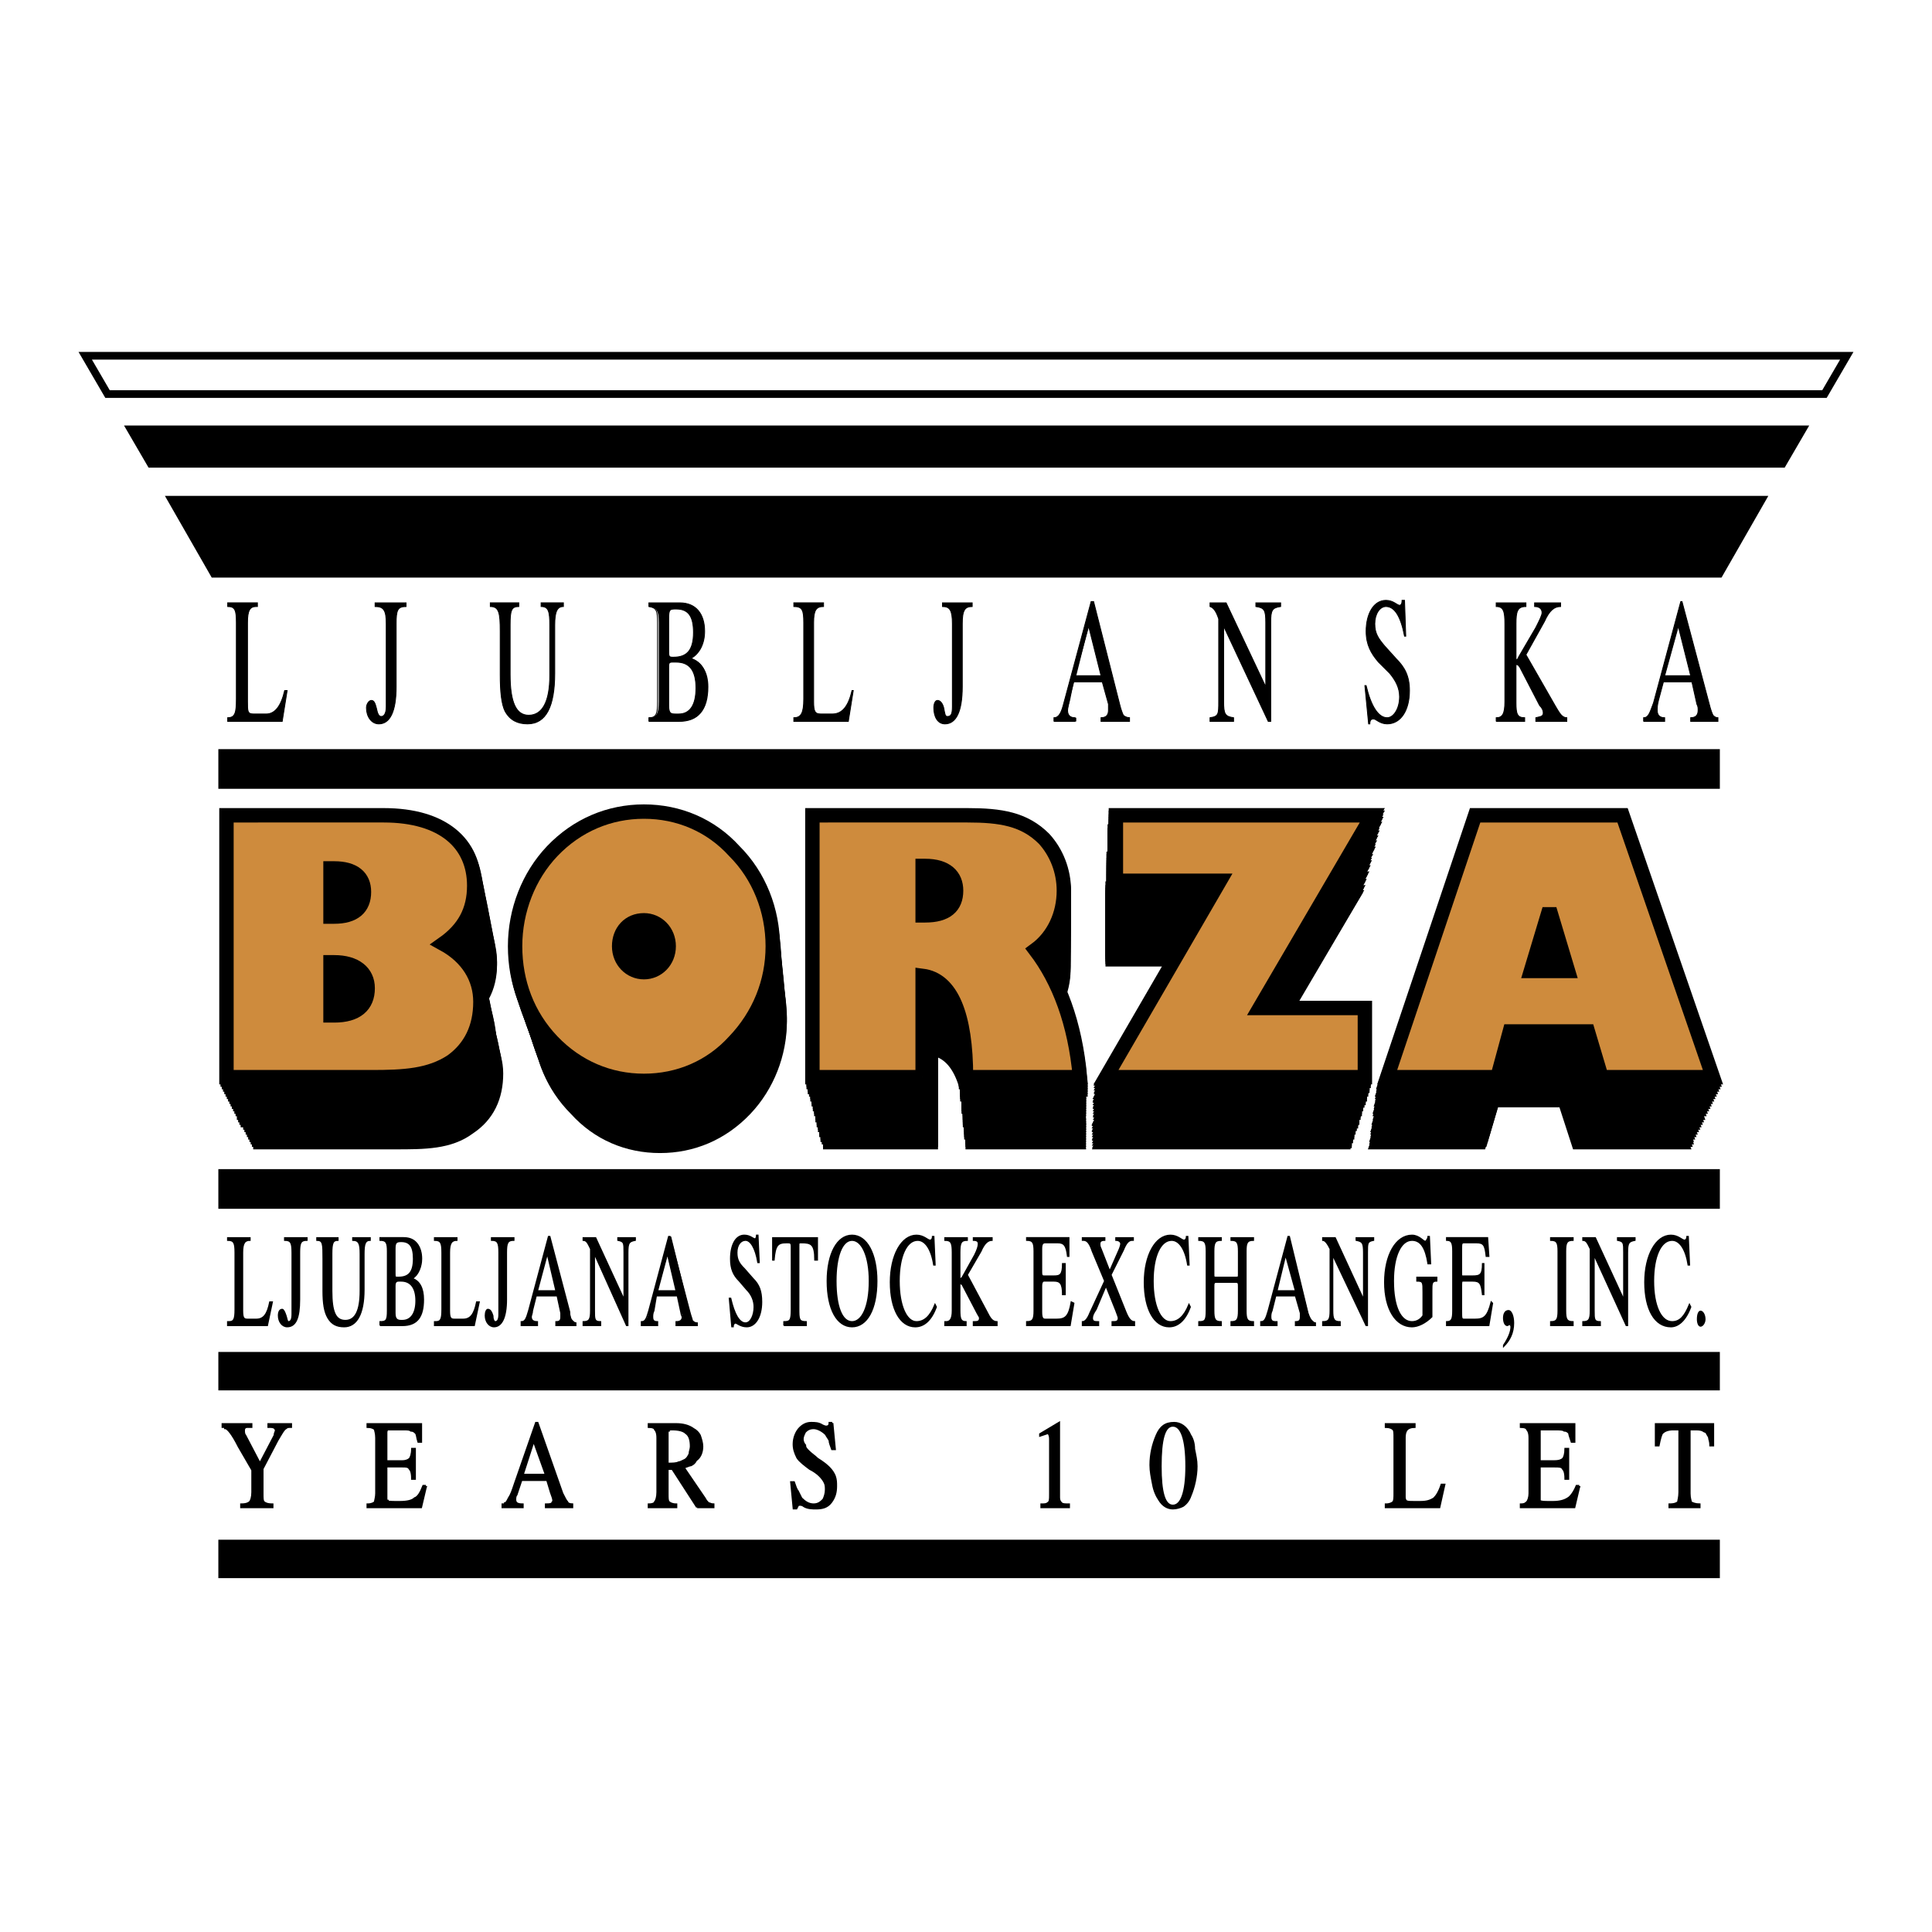 <?xml version="1.0" encoding="utf-8"?>
<!-- Generator: Adobe Illustrator 13.0.0, SVG Export Plug-In . SVG Version: 6.00 Build 14948)  -->
<!DOCTYPE svg PUBLIC "-//W3C//DTD SVG 1.0//EN" "http://www.w3.org/TR/2001/REC-SVG-20010904/DTD/svg10.dtd">
<svg version="1.0" id="Layer_1" xmlns="http://www.w3.org/2000/svg" xmlns:xlink="http://www.w3.org/1999/xlink" x="0px" y="0px"
	 width="192.756px" height="192.756px" viewBox="0 0 192.756 192.756" enable-background="new 0 0 192.756 192.756"
	 xml:space="preserve">
<g>
	<polygon fill-rule="evenodd" clip-rule="evenodd" fill="#FFFFFF" points="0,0 192.756,0 192.756,192.756 0,192.756 0,0 	"/>
	<path fill-rule="evenodd" clip-rule="evenodd" d="M26.178,146.537v2.467c0,0.492,0,0.738,0.124,0.861s0.371,0.246,0.865,0.246
		v0.248h-3.09v-0.248c0.495,0,0.742-0.123,0.865-0.246s0.247-0.492,0.247-0.986v-2.217l-1.359-2.342
		c-0.618-1.232-1.112-1.85-1.359-1.85c0-0.123-0.124-0.123-0.248-0.123v-0.246h2.843v0.246c-0.247,0-0.247,0-0.371,0
		c-0.248,0-0.371,0.123-0.371,0.369c0,0.123,0,0.371,0.124,0.494l1.483,2.834l1.483-2.834c0-0.246,0.124-0.371,0.124-0.494
		s-0.124-0.246-0.124-0.246c-0.124-0.123-0.371-0.123-0.618-0.123v-0.246h2.225v0.246c-0.248,0-0.371,0-0.495,0.123
		c-0.247,0.123-0.494,0.617-0.865,1.232L26.178,146.537L26.178,146.537z"/>
	<path fill="none" stroke="#000000" stroke-width="0.231" stroke-miterlimit="2.613" d="M26.178,146.537v2.467
		c0,0.492,0,0.738,0.124,0.861s0.371,0.246,0.865,0.246v0.248h-3.09v-0.248c0.495,0,0.742-0.123,0.865-0.246
		s0.247-0.492,0.247-0.986v-2.217l-1.359-2.342c-0.618-1.232-1.112-1.85-1.359-1.85c0-0.123-0.124-0.123-0.248-0.123v-0.246h2.843
		v0.246c-0.247,0-0.371,0-0.371,0c-0.248,0-0.371,0.123-0.371,0.369c0,0.123,0,0.371,0.124,0.494l1.483,2.834l1.483-2.834
		c0-0.246,0.124-0.371,0.124-0.494s-0.124-0.246-0.124-0.246c-0.124-0.123-0.371-0.123-0.618-0.123v-0.246h2.225v0.246
		c-0.248,0-0.371,0-0.495,0.123c-0.247,0.123-0.494,0.617-0.865,1.232L26.178,146.537L26.178,146.537z"/>
	<path fill-rule="evenodd" clip-rule="evenodd" stroke="#000000" stroke-width="0.231" stroke-miterlimit="2.613" d="
		M42.492,148.264l-0.495,2.096h-5.314v-0.248c0.371,0,0.618-0.123,0.741-0.246c0-0.123,0.124-0.492,0.124-0.861v-5.547
		c0-0.492-0.124-0.74-0.124-0.863c-0.124-0.123-0.371-0.246-0.741-0.246v-0.246h5.314v1.725H41.75
		c-0.124-0.369-0.124-0.738-0.247-0.861c-0.124-0.125-0.248-0.248-0.495-0.248c-0.124-0.123-0.371-0.123-0.742-0.123h-1.359
		c-0.124,0-0.248,0-0.248,0c-0.124,0.123-0.124,0.246-0.124,0.371v2.834h1.607c0.371,0,0.618-0.123,0.741-0.246
		c0.124-0.123,0.248-0.494,0.248-0.986h0.247v2.957h-0.247c0-0.615-0.124-0.861-0.248-0.986c-0.124-0.246-0.371-0.246-0.741-0.246
		h-1.607v3.082c0,0.246,0,0.369,0.124,0.369c0,0.123,0.371,0.123,0.989,0.123h0.248c0.741,0,1.236-0.123,1.483-0.369
		c0.371-0.123,0.618-0.617,0.865-1.232H42.492L42.492,148.264z"/>
	<path fill-rule="evenodd" clip-rule="evenodd" stroke="#000000" stroke-width="0.231" stroke-miterlimit="2.613" d="
		M54.604,147.646h-2.596l-0.494,1.48c-0.124,0.123-0.124,0.369-0.124,0.492c0,0.369,0.247,0.492,0.741,0.492v0.248h-1.977v-0.248
		c0.124,0,0.247,0,0.247-0.123c0.124,0,0.247-0.246,0.371-0.492c0.247-0.369,0.371-0.74,0.618-1.479l2.101-6.039h0.124l2.472,7.025
		c0.247,0.492,0.371,0.738,0.494,0.861c0,0.123,0.248,0.246,0.495,0.246v0.248H54.48v-0.248c0.247,0,0.494,0,0.618-0.123
		c0-0.123,0.124-0.123,0.124-0.246c0-0.246-0.124-0.492-0.247-0.863L54.604,147.646L54.604,147.646z M52.132,147.154h2.349
		l-1.236-3.451L52.132,147.154L52.132,147.154z"/>
	<path fill-rule="evenodd" clip-rule="evenodd" stroke="#000000" stroke-width="0.231" stroke-miterlimit="2.613" d="
		M69.559,150.359l-2.472-3.822h-0.495v2.467c0,0.492,0,0.738,0.124,0.861c0.124,0.123,0.371,0.246,0.742,0.246v0.248h-2.719v-0.248
		c0.371,0,0.618-0.123,0.618-0.246c0.124-0.123,0.247-0.492,0.247-0.986v-5.422c0-0.492-0.124-0.74-0.247-0.863
		c0-0.123-0.247-0.246-0.618-0.246v-0.246h2.719c0.618,0,1.236,0.123,1.73,0.492c0.247,0.123,0.494,0.371,0.618,0.617
		c0.124,0.369,0.247,0.738,0.247,1.109c0,0.615-0.247,1.109-0.618,1.355c-0.124,0.246-0.247,0.369-0.495,0.492
		c-0.124,0-0.371,0.123-0.741,0.246l2.101,3.082c0.124,0.246,0.247,0.369,0.371,0.492c0.124,0,0.247,0.123,0.494,0.123v0.248H69.559
		L69.559,150.359z M66.592,146.045c0.495,0,0.865,0,1.112-0.123c0.124,0,0.371-0.123,0.618-0.246s0.371-0.369,0.494-0.617
		c0-0.246,0.124-0.492,0.124-0.738c0-0.617-0.124-1.109-0.494-1.355c-0.247-0.248-0.742-0.371-1.359-0.371
		c-0.247,0-0.371,0-0.371,0.123c-0.124,0-0.124,0.123-0.124,0.248V146.045L66.592,146.045z"/>
	<path fill-rule="evenodd" clip-rule="evenodd" d="M83.03,141.979l0.248,2.588H83.03c-0.124-0.369-0.247-0.617-0.247-0.863
		c-0.124-0.246-0.247-0.369-0.371-0.615c-0.371-0.371-0.865-0.617-1.236-0.617c-0.371,0-0.618,0.123-0.865,0.369
		c-0.124,0.248-0.247,0.494-0.247,0.74s0.124,0.494,0.247,0.617c0,0.246,0.124,0.369,0.371,0.615s0.618,0.494,0.865,0.74
		c0.989,0.615,1.483,1.109,1.73,1.725c0.124,0.369,0.124,0.617,0.124,0.986c0,0.615-0.124,1.109-0.495,1.602
		c-0.371,0.494-0.865,0.617-1.483,0.617c-0.371,0-0.865,0-1.236-0.246c-0.124-0.125-0.247-0.125-0.371-0.125
		c-0.124,0-0.247,0-0.247,0.125c0,0-0.124,0.123-0.124,0.246h-0.247l-0.247-2.588h0.247c0.124,0.369,0.247,0.738,0.371,0.861
		c0.124,0.248,0.247,0.494,0.371,0.74c0.371,0.369,0.741,0.615,1.236,0.615c0.494,0,0.741-0.246,0.989-0.492
		c0.124-0.246,0.247-0.615,0.247-0.986c0-0.246,0-0.492-0.124-0.738c-0.248-0.494-0.742-0.986-1.483-1.357
		c-0.494-0.369-0.989-0.738-1.236-1.107c-0.247-0.494-0.371-0.863-0.371-1.355c0-0.617,0.247-1.234,0.618-1.604
		c0.371-0.369,0.742-0.492,1.112-0.492c0.371,0,0.742,0,1.112,0.246c0.248,0.123,0.371,0.123,0.371,0.123
		c0.247,0,0.371-0.123,0.371-0.369H83.03L83.03,141.979z"/>
	<path fill="none" stroke="#000000" stroke-width="0.231" stroke-miterlimit="2.613" d="M83.03,141.979l0.248,2.588H83.03
		c-0.124-0.369-0.247-0.617-0.247-0.863c-0.124-0.246-0.247-0.369-0.371-0.615c-0.371-0.371-0.865-0.617-1.236-0.617
		c-0.371,0-0.618,0.123-0.865,0.369c-0.124,0.248-0.247,0.494-0.247,0.74s0.124,0.494,0.247,0.617c0,0.246,0.124,0.369,0.371,0.615
		s0.618,0.494,0.865,0.74c0.989,0.615,1.483,1.109,1.73,1.725c0.124,0.369,0.124,0.617,0.124,0.986c0,0.615-0.124,1.109-0.495,1.602
		c-0.371,0.494-0.865,0.617-1.483,0.617c-0.371,0-0.865,0-1.236-0.246c-0.124-0.125-0.371-0.125-0.371-0.125s-0.247,0-0.247,0.125
		l-0.124,0.246h-0.247l-0.247-2.588h0.247c0.124,0.369,0.247,0.738,0.371,0.861c0.124,0.248,0.247,0.494,0.371,0.74
		c0.371,0.369,0.741,0.615,1.236,0.615c0.494,0,0.741-0.246,0.989-0.492c0.124-0.246,0.247-0.615,0.247-0.986
		c0-0.246,0-0.492-0.124-0.738c-0.248-0.494-0.742-0.986-1.483-1.357c-0.494-0.369-0.989-0.738-1.236-1.107
		c-0.247-0.494-0.371-0.863-0.371-1.355c0-0.617,0.247-1.234,0.618-1.604c0.371-0.369,0.742-0.492,1.112-0.492
		c0.371,0,0.742,0,1.112,0.246c0.248,0.123,0.371,0.123,0.371,0.123c0.247,0,0.371-0.123,0.371-0.369H83.03L83.03,141.979z"/>
	<path fill-rule="evenodd" clip-rule="evenodd" d="M105.647,141.979L105.647,141.979v7.395c0,0.369,0.123,0.492,0.247,0.615
		c0.123,0.123,0.371,0.123,0.741,0.123v0.248h-2.719v-0.248c0.247,0,0.494,0,0.618-0.123c0.247-0.123,0.247-0.369,0.247-0.861
		v-5.547c0-0.369-0.124-0.615-0.247-0.615c-0.124,0-0.371,0.123-0.742,0.246v-0.123L105.647,141.979L105.647,141.979z"/>
	<path fill="none" stroke="#000000" stroke-width="0.231" stroke-miterlimit="2.613" d="M105.647,141.979L105.647,141.979v7.395
		c0,0.369,0.123,0.492,0.247,0.615c0.123,0.123,0.371,0.123,0.741,0.123v0.248h-2.719v-0.248c0.247,0,0.494,0,0.618-0.123
		c0.247-0.123,0.247-0.369,0.247-0.861v-5.547c0-0.369-0.124-0.615-0.247-0.615c0,0-0.371,0.123-0.742,0.246v-0.123L105.647,141.979
		L105.647,141.979z"/>
	<path fill-rule="evenodd" clip-rule="evenodd" stroke="#000000" stroke-width="0.231" stroke-miterlimit="2.613" d="
		M117.142,141.979c0.618,0,1.235,0.369,1.606,1.232c0.247,0.369,0.371,0.863,0.371,1.355c0.123,0.615,0.247,1.109,0.247,1.725
		c0,0.986-0.247,2.096-0.618,2.959c-0.123,0.369-0.371,0.738-0.741,0.986c-0.247,0.123-0.618,0.246-0.989,0.246
		c-0.494,0-0.988-0.246-1.359-0.863c-0.247-0.369-0.494-0.863-0.618-1.602c-0.123-0.617-0.247-1.232-0.247-1.85
		c0-1.109,0.247-2.094,0.618-2.957S116.276,141.979,117.142,141.979L117.142,141.979z M117.018,142.225
		c-0.865,0-1.235,1.355-1.235,4.066c0,2.588,0.37,3.945,1.235,3.945s1.359-1.357,1.359-3.945
		C118.377,143.58,117.883,142.225,117.018,142.225L117.018,142.225z"/>
	<path fill-rule="evenodd" clip-rule="evenodd" stroke="#000000" stroke-width="0.231" stroke-miterlimit="2.613" d="
		M143.837,148.141h0.248l-0.495,2.219h-5.314v-0.248c0.371,0,0.618-0.123,0.742-0.246c0.123-0.123,0.123-0.492,0.123-0.861v-5.547
		c0-0.492,0-0.74-0.123-0.863c-0.124-0.123-0.371-0.246-0.742-0.246v-0.246h2.843v0.246c-0.37,0-0.618,0.123-0.741,0.246
		c-0.124,0.123-0.247,0.371-0.247,0.863v5.916c0,0.246,0.123,0.369,0.123,0.369c0.124,0.123,0.371,0.123,0.742,0.123h0.741
		c0.618,0,0.988-0.123,1.359-0.369C143.343,149.25,143.59,148.879,143.837,148.141L143.837,148.141z"/>
	<path fill-rule="evenodd" clip-rule="evenodd" stroke="#000000" stroke-width="0.231" stroke-miterlimit="2.613" d="
		M157.557,148.264l-0.495,2.096h-5.314v-0.248c0.371,0,0.495-0.123,0.618-0.246c0.124-0.123,0.247-0.492,0.247-0.861v-5.547
		c0-0.492-0.123-0.74-0.247-0.863c0-0.123-0.247-0.246-0.618-0.246v-0.246h5.314v1.725h-0.247c-0.123-0.369-0.247-0.738-0.247-0.861
		c-0.124-0.125-0.247-0.248-0.494-0.248c-0.124-0.123-0.494-0.123-0.865-0.123h-1.236c-0.247,0-0.247,0-0.37,0
		c0,0.123,0,0.246,0,0.371v2.834h1.482c0.495,0,0.742-0.123,0.865-0.246c0.124-0.123,0.247-0.494,0.247-0.986h0.247v2.957h-0.247
		c0-0.615-0.123-0.861-0.247-0.986c-0.123-0.246-0.37-0.246-0.865-0.246h-1.482v3.082c0,0.246,0,0.369,0,0.369
		c0.123,0.123,0.494,0.123,0.988,0.123h0.371c0.618,0,1.112-0.123,1.482-0.369c0.248-0.123,0.618-0.617,0.865-1.232H157.557
		L157.557,148.264z"/>
	<path fill-rule="evenodd" clip-rule="evenodd" stroke="#000000" stroke-width="0.231" stroke-miterlimit="2.613" d="
		M167.567,142.594h-0.618c-0.494,0-0.865,0.123-1.112,0.371c-0.124,0.123-0.247,0.615-0.371,1.232h-0.247v-2.096h5.686v2.096h-0.247
		c0-0.371-0.124-0.617-0.124-0.74s-0.124-0.246-0.247-0.492c0-0.125-0.247-0.125-0.371-0.248c-0.247-0.123-0.494-0.123-0.865-0.123
		h-0.494v6.41c0,0.492,0.124,0.738,0.124,0.861c0.123,0.123,0.494,0.246,0.865,0.246v0.248h-2.967v-0.248
		c0.494,0,0.742-0.123,0.865-0.246c0-0.123,0.124-0.492,0.124-0.986V142.594L167.567,142.594z"/>
	<polygon fill="none" stroke="#000000" stroke-width="0.768" stroke-miterlimit="2.613" points="8.504,35.496 184.252,35.496 
		182.027,39.316 10.729,39.316 8.504,35.496 	"/>
	<polygon fill-rule="evenodd" clip-rule="evenodd" stroke="#000000" stroke-width="0.383" stroke-miterlimit="2.613" points="
		12.706,42.644 180.174,42.644 177.949,46.464 14.931,46.464 12.706,42.644 	"/>
	<polygon fill-rule="evenodd" clip-rule="evenodd" stroke="#000000" stroke-width="0.383" stroke-miterlimit="2.613" points="
		16.785,49.668 176.095,49.668 171.646,57.433 21.234,57.433 16.785,49.668 	"/>
	<polygon fill-rule="evenodd" clip-rule="evenodd" stroke="#000000" stroke-width="0.383" stroke-miterlimit="2.613" points="
		21.976,74.934 171.398,74.934 171.398,78.507 21.976,78.507 21.976,74.934 	"/>
	<polygon fill-rule="evenodd" clip-rule="evenodd" stroke="#000000" stroke-width="0.383" stroke-miterlimit="2.613" points="
		21.976,116.836 171.398,116.836 171.398,120.41 21.976,120.41 21.976,116.836 	"/>
	<polygon fill-rule="evenodd" clip-rule="evenodd" stroke="#000000" stroke-width="0.383" stroke-miterlimit="2.613" points="
		21.976,135.076 171.398,135.076 171.398,138.527 21.976,138.527 21.976,135.076 	"/>
	<path fill-rule="evenodd" clip-rule="evenodd" stroke="#000000" stroke-width="0.085" stroke-miterlimit="2.613" d="
		M22.717,71.976h5.438l0.494-3.081h-0.247c-0.371,1.602-0.989,2.341-1.854,2.341h-1.236c-0.618,0-0.618-0.246-0.618-1.232v-7.888
		c0-1.233,0.247-1.603,0.865-1.603h0.124v-0.37h-2.966v0.37c0.742,0,0.865,0.37,0.865,1.603v7.641c0,1.355-0.124,1.849-0.865,1.849
		l0,0V71.976L22.717,71.976z"/>
	<path fill-rule="evenodd" clip-rule="evenodd" stroke="#000000" stroke-width="0.085" stroke-miterlimit="2.613" d="
		M40.514,60.144h-3.09v0.37c0.865,0,1.112,0.37,1.112,1.726v8.257c0,0.739-0.247,0.986-0.494,0.986s-0.371-0.247-0.495-0.862
		c-0.124-0.493-0.247-0.74-0.494-0.74s-0.494,0.37-0.494,0.74c0,0.862,0.494,1.602,1.236,1.602c1.112,0,1.73-1.232,1.73-3.698
		v-6.285c0-1.356,0.124-1.726,0.989-1.726V60.144L40.514,60.144z"/>
	<path fill-rule="evenodd" clip-rule="evenodd" stroke="#000000" stroke-width="0.085" stroke-miterlimit="2.613" d="
		M48.919,60.514c0.865,0,0.988,0.617,0.988,2.465v4.314c0,1.725,0.124,2.958,0.495,3.697c0.494,0.862,1.236,1.232,2.225,1.232
		c1.854,0,2.719-1.726,2.719-5.053v-4.807c0-1.355,0.248-1.849,0.865-1.849v-0.37h-2.225v0.37c0.742,0,0.865,0.493,0.865,1.849
		v5.053c0,2.588-0.742,3.944-2.101,3.944c-1.236,0-1.854-1.232-1.854-4.067v-4.93c0-1.479,0.124-1.849,0.865-1.849v-0.37h-2.842
		V60.514L48.919,60.514z"/>
	<path fill-rule="evenodd" clip-rule="evenodd" d="M64.739,71.976h2.966c1.978,0,2.966-1.109,2.966-3.451
		c0-1.479-0.618-2.465-1.73-2.835c0.865-0.493,1.36-1.479,1.36-2.711c0-1.725-0.865-2.834-2.472-2.834h-3.089v0.37
		c0.741,0.123,0.989,0.369,0.989,1.602v7.888c0,1.232-0.248,1.602-0.989,1.602V71.976L64.739,71.976z M66.716,70.374v-3.697
		c0-0.493,0-0.616,0.371-0.616h0.371c1.359,0,1.978,0.862,1.978,2.588s-0.618,2.588-1.73,2.588h-0.247
		C66.963,71.236,66.716,71.236,66.716,70.374L66.716,70.374z M66.716,64.828v-3.081c0-0.986,0.124-0.986,0.742-0.986
		c1.236,0,1.73,0.74,1.73,2.342c0,1.726-0.618,2.465-1.978,2.465h-0.124C66.716,65.567,66.716,65.444,66.716,64.828L66.716,64.828z"
		/>
	<path fill="none" stroke="#000000" stroke-width="0.085" stroke-miterlimit="2.613" d="M64.739,71.976h2.966
		c1.978,0,2.843-1.109,2.843-3.451c0-1.479-0.495-2.464-1.607-2.834c0.865-0.493,1.36-1.479,1.36-2.711
		c0-1.725-0.865-2.834-2.472-2.834h-3.089v0.37c0.741,0.124,0.865,0.37,0.865,1.603v7.888c0,1.232-0.124,1.602-0.865,1.602V71.976
		L64.739,71.976z M66.716,70.374v-3.697c0-0.493,0-0.616,0.371-0.616h0.371c1.359,0,1.978,0.862,1.978,2.588
		s-0.618,2.588-1.73,2.588h-0.247C66.963,71.236,66.716,71.236,66.716,70.374L66.716,70.374z M66.716,64.828v-3.081
		c0-0.986,0.124-0.986,0.742-0.986c1.236,0,1.73,0.739,1.73,2.342c0,1.726-0.618,2.465-1.978,2.465h-0.124
		C66.716,65.567,66.716,65.444,66.716,64.828L66.716,64.828z"/>
	<path fill-rule="evenodd" clip-rule="evenodd" stroke="#000000" stroke-width="0.085" stroke-miterlimit="2.613" d="
		M79.199,71.976h5.438l0.494-3.081h-0.124c-0.371,1.602-0.989,2.341-1.978,2.341h-1.112c-0.618,0-0.741-0.246-0.741-1.232v-7.888
		c0-1.233,0.247-1.603,0.989-1.603l0,0v-0.37h-2.966v0.37c0.865,0,0.989,0.37,0.989,1.603v7.641c0,1.355-0.247,1.849-0.989,1.849
		l0,0V71.976L79.199,71.976z"/>
	<path fill-rule="evenodd" clip-rule="evenodd" stroke="#000000" stroke-width="0.085" stroke-miterlimit="2.613" d="
		M96.996,60.144H94.03v0.37c0.742,0,0.989,0.37,0.989,1.726v8.257c0,0.739-0.124,0.986-0.494,0.986
		c-0.248,0-0.248-0.247-0.371-0.862c-0.124-0.493-0.371-0.74-0.618-0.74c-0.248,0-0.371,0.37-0.371,0.74
		c0,0.862,0.371,1.602,1.112,1.602c1.112,0,1.73-1.232,1.73-3.698v-6.285c0-1.356,0.247-1.726,0.989-1.726V60.144L96.996,60.144z"/>
	<path fill-rule="evenodd" clip-rule="evenodd" d="M105.153,71.976h2.225v-0.37h-0.124c-0.494,0-0.741-0.247-0.741-0.74
		c0-0.246,0.123-0.493,0.247-0.986l0.371-1.849h2.843l0.617,2.218c0,0.247,0,0.37,0,0.616c0,0.493-0.247,0.74-0.741,0.74v0.37h2.843
		v-0.37c-0.247,0-0.494-0.124-0.618-0.247c-0.123-0.247-0.247-0.616-0.371-1.109l-2.595-10.229h-0.247l-2.72,10.106
		c-0.247,0.986-0.494,1.479-0.988,1.479V71.976L105.153,71.976z M107.378,67.416l1.235-4.93l1.236,4.93H107.378L107.378,67.416z"/>
	<path fill="none" stroke="#000000" stroke-width="0.085" stroke-miterlimit="2.613" d="M105.153,71.976h2.101v-0.37l0,0
		c-0.494,0-0.741-0.247-0.741-0.74c0-0.246,0.123-0.493,0.123-0.986l0.495-1.849h2.843l0.617,2.218c0,0.247,0,0.37,0,0.616
		c0,0.493-0.247,0.74-0.741,0.74v0.37h2.843v-0.37c-0.247,0-0.494-0.124-0.618-0.247c-0.123-0.247-0.247-0.616-0.371-1.109
		l-2.595-10.229h-0.247l-2.72,10.106c-0.247,0.986-0.494,1.479-0.988,1.479V71.976L105.153,71.976z M107.254,67.416l1.36-4.93
		l1.235,4.93H107.254L107.254,67.416z"/>
	<path fill-rule="evenodd" clip-rule="evenodd" stroke="#000000" stroke-width="0.085" stroke-miterlimit="2.613" d="
		M122.085,70.004v-7.518l4.449,9.49h0.247v-9.859c0-1.233,0.124-1.479,0.989-1.603v-0.37h-2.472v0.37
		c0.865,0.124,0.988,0.37,0.988,1.603v6.408l-3.955-8.38h-1.606v0.37c0.371,0.124,0.618,0.493,0.865,1.233v8.257
		c0,1.232,0,1.479-0.865,1.602v0.37h2.349v-0.37C122.209,71.482,122.085,71.236,122.085,70.004L122.085,70.004z"/>
	<path fill-rule="evenodd" clip-rule="evenodd" stroke="#000000" stroke-width="0.085" stroke-miterlimit="2.613" d="
		M136.546,72.222h0.123c0-0.37,0.124-0.493,0.371-0.493s0.618,0.493,1.359,0.493c1.359,0,2.225-1.356,2.225-3.328
		c0-1.479-0.494-2.342-1.359-3.205l-1.112-1.232c-0.618-0.739-0.989-1.232-0.989-2.218s0.495-1.726,1.112-1.726
		c0.865,0,1.483,0.986,1.854,2.958h0.123l-0.123-3.574h-0.247c0,0.37-0.124,0.493-0.247,0.493c-0.248,0-0.618-0.493-1.36-0.493
		c-1.235,0-1.977,1.356-1.977,3.081c0,1.356,0.494,2.218,1.235,3.082l1.112,1.109c0.618,0.739,0.989,1.479,0.989,2.342
		c0,1.232-0.618,2.095-1.236,2.095c-0.865,0-1.606-1.109-2.101-3.205h-0.124L136.546,72.222L136.546,72.222z"/>
	<path fill-rule="evenodd" clip-rule="evenodd" stroke="#000000" stroke-width="0.085" stroke-miterlimit="2.613" d="
		M149.275,71.976h2.843v-0.37c-0.741,0-0.865-0.37-0.865-1.479v-3.821l0,0c0.247,0,0.247,0.124,0.371,0.247l1.978,3.821
		c0.247,0.247,0.37,0.493,0.37,0.739c0,0.37-0.247,0.37-0.741,0.493v0.37h3.09v-0.37c-0.494,0-0.741-0.493-1.112-1.109l-2.966-5.176
		l1.854-3.328c0.494-1.109,0.988-1.479,1.606-1.479v-0.37h-2.595v0.37c0.494,0,0.741,0.247,0.741,0.617
		c0,0.246-0.247,0.739-0.618,1.479l-1.73,2.958c0,0.123-0.123,0.247-0.247,0.247v-3.574c0-1.232,0.124-1.726,0.989-1.726v-0.37
		h-2.967v0.37c0.741,0,0.865,0.493,0.865,1.726v7.765c0,1.232-0.247,1.602-0.865,1.602l0,0V71.976L149.275,71.976z"/>
	<path fill-rule="evenodd" clip-rule="evenodd" stroke="#000000" stroke-width="0.085" stroke-miterlimit="2.613" d="
		M163.983,71.976h2.101v-0.37l0,0c-0.494,0-0.741-0.247-0.741-0.74c0-0.246,0-0.493,0.123-0.986l0.494-1.849h2.843l0.494,2.218
		c0.124,0.247,0.124,0.37,0.124,0.616c0,0.493-0.247,0.74-0.741,0.74v0.37h2.719v-0.37c-0.247,0-0.371-0.124-0.494-0.247
		c-0.124-0.247-0.247-0.616-0.371-1.109l-2.719-10.229h-0.124l-2.719,10.106c-0.371,0.986-0.494,1.479-0.988,1.479V71.976
		L163.983,71.976z M166.084,67.416l1.359-4.93l1.236,4.93H166.084L166.084,67.416z"/>
	<path fill-rule="evenodd" clip-rule="evenodd" stroke="#000000" stroke-width="0.127" stroke-miterlimit="2.613" d="
		M22.717,132.242h3.955l0.495-2.342h-0.247c-0.248,1.232-0.618,1.725-1.36,1.725h-0.865c-0.371,0-0.495-0.123-0.495-0.861v-5.793
		c0-0.986,0.247-1.232,0.742-1.232l0,0v-0.246h-2.225v0.246c0.618,0,0.741,0.246,0.741,1.232v5.67c0,0.984-0.124,1.232-0.618,1.232
		h-0.124V132.242L22.717,132.242z"/>
	<path fill-rule="evenodd" clip-rule="evenodd" stroke="#000000" stroke-width="0.127" stroke-miterlimit="2.613" d="
		M30.627,123.492h-2.225v0.246c0.618,0,0.742,0.246,0.742,1.232v6.162c0,0.492-0.124,0.74-0.371,0.74
		c-0.124,0-0.124-0.248-0.247-0.617s-0.247-0.615-0.371-0.615c-0.247,0-0.371,0.246-0.371,0.615c0,0.617,0.371,1.109,0.865,1.109
		c0.865,0,1.236-0.863,1.236-2.711v-4.684c0-0.986,0.124-1.232,0.742-1.232V123.492L30.627,123.492z"/>
	<path fill-rule="evenodd" clip-rule="evenodd" stroke="#000000" stroke-width="0.127" stroke-miterlimit="2.613" d="
		M31.616,123.738c0.618,0,0.618,0.369,0.618,1.848v3.205c0,1.232,0.124,2.096,0.494,2.711c0.371,0.617,0.865,0.863,1.606,0.863
		c1.236,0,1.978-1.232,1.978-3.697v-3.574c0-0.986,0.124-1.355,0.618-1.355v-0.246H35.2v0.246c0.618,0,0.742,0.369,0.742,1.355
		v3.697c0,1.973-0.495,2.957-1.483,2.957c-0.989,0-1.36-0.861-1.36-2.957v-3.697c0-1.109,0.124-1.355,0.618-1.355v-0.246h-2.101
		V123.738L31.616,123.738z"/>
	<path fill-rule="evenodd" clip-rule="evenodd" d="M37.919,132.242h2.225c1.483,0,2.101-0.863,2.101-2.588
		c0-1.109-0.371-1.85-1.112-2.096c0.618-0.369,0.989-1.109,0.989-1.973c0-1.232-0.618-2.094-1.854-2.094h-2.348v0.246
		c0.618,0,0.741,0.246,0.741,1.109v5.916c0,0.984-0.124,1.109-0.741,1.109V132.242L37.919,132.242z M39.402,131.01v-2.711
		c0-0.371,0.124-0.494,0.371-0.494h0.248c0.989,0,1.483,0.74,1.483,1.973s-0.495,1.971-1.36,1.971H40.02
		C39.649,131.748,39.402,131.625,39.402,131.01L39.402,131.01z M39.402,126.943v-2.342c0-0.617,0.124-0.74,0.618-0.74
		c0.865,0,1.236,0.492,1.236,1.725c0,1.357-0.495,1.85-1.483,1.85h-0.124C39.402,127.436,39.402,127.436,39.402,126.943
		L39.402,126.943z"/>
	<path fill="none" stroke="#000000" stroke-width="0.127" stroke-miterlimit="2.613" d="M37.919,132.242h2.225
		c1.483,0,2.101-0.863,2.101-2.588c0-1.109-0.371-1.85-1.112-2.096c0.618-0.369,0.865-1.109,0.865-1.973
		c0-1.232-0.494-2.094-1.73-2.094h-2.348v0.246c0.618,0,0.741,0.246,0.741,1.109v5.916c0,0.984-0.124,1.109-0.741,1.109V132.242
		L37.919,132.242z M39.402,131.01v-2.711c0-0.371,0.124-0.494,0.371-0.494h0.248c0.989,0,1.483,0.74,1.483,1.973
		s-0.495,1.971-1.36,1.971H40.02C39.649,131.748,39.402,131.625,39.402,131.01L39.402,131.01z M39.402,126.943v-2.342
		c0-0.617,0.124-0.74,0.618-0.74c0.865,0,1.236,0.492,1.236,1.725c0,1.357-0.495,1.85-1.483,1.85h-0.124
		C39.402,127.436,39.402,127.436,39.402,126.943L39.402,126.943z"/>
	<path fill-rule="evenodd" clip-rule="evenodd" stroke="#000000" stroke-width="0.127" stroke-miterlimit="2.613" d="
		M43.357,132.242h3.955l0.494-2.342h-0.247c-0.247,1.232-0.618,1.725-1.359,1.725h-0.865c-0.371,0-0.494-0.123-0.494-0.861v-5.793
		c0-0.986,0.247-1.232,0.741-1.232l0,0v-0.246h-2.225v0.246c0.618,0,0.742,0.246,0.742,1.232v5.67c0,0.984-0.124,1.232-0.618,1.232
		h-0.124V132.242L43.357,132.242z"/>
	<path fill-rule="evenodd" clip-rule="evenodd" stroke="#000000" stroke-width="0.127" stroke-miterlimit="2.613" d="
		M51.267,123.492h-2.225v0.246c0.618,0,0.742,0.246,0.742,1.232v6.162c0,0.492-0.124,0.74-0.371,0.74
		c-0.124,0-0.247-0.248-0.247-0.617c-0.124-0.369-0.247-0.615-0.495-0.615c-0.124,0-0.247,0.246-0.247,0.615
		c0,0.617,0.371,1.109,0.865,1.109c0.741,0,1.236-0.863,1.236-2.711v-4.684c0-0.986,0.124-1.232,0.742-1.232V123.492L51.267,123.492
		z"/>
	<path fill-rule="evenodd" clip-rule="evenodd" d="M52.008,132.242h1.607v-0.369l0,0c-0.371,0-0.618-0.125-0.618-0.494
		c0-0.123,0.124-0.369,0.124-0.615l0.371-1.48h2.101l0.371,1.727c0,0.123,0,0.246,0,0.369c0,0.369-0.124,0.494-0.495,0.494v0.369
		h1.978v-0.246c-0.124,0-0.247-0.123-0.371-0.248c-0.124-0.123-0.124-0.369-0.247-0.861l-1.978-7.518h-0.124l-1.978,7.395
		c-0.247,0.861-0.371,1.109-0.742,1.109V132.242L52.008,132.242z M53.615,128.791l0.989-3.697l0.865,3.697H53.615L53.615,128.791z"
		/>
	<path fill="none" stroke="#000000" stroke-width="0.127" stroke-miterlimit="2.613" d="M52.008,132.242h1.607v-0.369l0,0
		c-0.371,0-0.618-0.125-0.618-0.494c0-0.123,0.124-0.369,0.124-0.615l0.371-1.48h2.101l0.371,1.727c0,0.123,0,0.369,0,0.369
		c0,0.369-0.124,0.494-0.495,0.494v0.369h1.978v-0.246c-0.124,0-0.247-0.123-0.371-0.248c-0.124-0.123-0.247-0.369-0.247-0.861
		l-1.978-7.518h-0.124l-1.978,7.395c-0.247,0.861-0.371,1.109-0.742,1.109V132.242L52.008,132.242z M53.615,128.791l0.989-3.697
		l0.865,3.697H53.615L53.615,128.791z"/>
	<path fill-rule="evenodd" clip-rule="evenodd" stroke="#000000" stroke-width="0.127" stroke-miterlimit="2.613" d="
		M59.3,130.764v-5.67l3.213,7.148h0.124v-7.271c0-0.986,0.124-1.109,0.742-1.232v-0.246h-1.73v0.246
		c0.618,0.123,0.618,0.246,0.618,1.232v4.684l-2.843-6.162h-1.236v0.246c0.371,0,0.494,0.369,0.742,0.863v6.162
		c0,0.861-0.124,1.109-0.742,1.109v0.369h1.73v-0.369C59.3,131.873,59.3,131.625,59.3,130.764L59.3,130.764z"/>
	<path fill-rule="evenodd" clip-rule="evenodd" d="M63.997,132.242h1.606v-0.369l0,0c-0.371,0-0.494-0.125-0.494-0.494
		c0-0.123,0-0.369,0.124-0.615l0.247-1.48h2.101l0.371,1.727c0.124,0.123,0.124,0.246,0.124,0.369c0,0.369-0.248,0.494-0.618,0.494
		v0.369h2.101v-0.246c-0.247,0-0.371-0.123-0.494-0.248c0-0.123-0.124-0.369-0.248-0.861l-1.854-7.518h-0.248l-1.977,7.395
		c-0.124,0.861-0.371,1.109-0.742,1.109V132.242L63.997,132.242z M65.604,128.791l0.989-3.574l0.865,3.574H65.604L65.604,128.791z"
		/>
	<path fill="none" stroke="#000000" stroke-width="0.127" stroke-miterlimit="2.613" d="M63.997,132.242h1.606v-0.369l0,0
		c-0.371,0-0.494-0.125-0.494-0.494c0-0.123,0-0.369,0.124-0.615l0.247-1.48h2.101l0.371,1.727c0,0.123,0.124,0.369,0.124,0.369
		c0,0.369-0.248,0.494-0.618,0.494v0.369h2.101v-0.246c-0.247,0-0.371-0.123-0.494-0.248c0-0.123-0.124-0.369-0.248-0.861
		l-1.978-7.518h-0.124l-1.978,7.395c-0.247,0.861-0.371,1.109-0.741,1.109V132.242L63.997,132.242z M65.604,128.791l0.989-3.697
		l0.865,3.697H65.604L65.604,128.791z"/>
	<path fill-rule="evenodd" clip-rule="evenodd" stroke="#000000" stroke-width="0.127" stroke-miterlimit="2.613" d="
		M73.019,132.365h0.124c0-0.246,0.124-0.369,0.247-0.369c0.124,0,0.495,0.369,1.112,0.369c0.865,0,1.483-0.986,1.483-2.465
		c0-1.109-0.247-1.725-0.865-2.342l-0.865-0.986c-0.494-0.492-0.741-0.863-0.741-1.602c0-0.74,0.371-1.232,0.865-1.232
		c0.495,0,0.989,0.738,1.236,2.219h0.124l-0.124-2.713h-0.124c0,0.248-0.124,0.371-0.124,0.371c-0.247,0-0.494-0.371-1.112-0.371
		c-0.865,0-1.359,0.986-1.359,2.342c0,0.986,0.247,1.604,0.865,2.219l0.741,0.863c0.495,0.492,0.742,1.109,0.742,1.725
		c0,0.863-0.371,1.604-0.865,1.604c-0.618,0-1.112-0.863-1.483-2.465h-0.124L73.019,132.365L73.019,132.365z"/>
	<path fill-rule="evenodd" clip-rule="evenodd" stroke="#000000" stroke-width="0.127" stroke-miterlimit="2.613" d="
		M78.21,132.242h2.225v-0.369c-0.742,0-0.742-0.248-0.742-1.357v-6.162c0-0.369,0-0.369,0.248-0.369
		c0.988,0,1.359,0.123,1.359,1.725h0.247v-2.217h-4.449v2.217h0.124c0.124-1.479,0.371-1.725,1.236-1.725h0.124
		c0.247,0,0.371,0,0.371,0.369v6.287c0,1.107-0.124,1.232-0.741,1.232V132.242L78.21,132.242z"/>
	<path fill-rule="evenodd" clip-rule="evenodd" stroke="#000000" stroke-width="0.127" stroke-miterlimit="2.613" d="
		M82.536,127.805c0,2.836,0.989,4.561,2.472,4.561c1.483,0,2.472-1.725,2.472-4.561c0-2.711-0.989-4.561-2.472-4.561
		C83.524,123.244,82.536,125.094,82.536,127.805L82.536,127.805z M83.401,127.805c0-2.465,0.618-4.066,1.606-4.066
		c0.989,0,1.73,1.602,1.73,4.066c0,2.588-0.741,4.068-1.73,4.068C84.019,131.873,83.401,130.393,83.401,127.805L83.401,127.805z"/>
	<path fill-rule="evenodd" clip-rule="evenodd" stroke="#000000" stroke-width="0.127" stroke-miterlimit="2.613" d="
		M93.288,130.146c-0.494,1.232-1.112,1.727-1.854,1.727c-0.989,0-1.73-1.604-1.73-4.068s0.742-4.066,1.854-4.066
		c0.741,0,1.359,0.863,1.606,2.465h0.124l-0.124-2.834h-0.124c0,0.246-0.124,0.369-0.247,0.369c-0.247,0-0.618-0.494-1.359-0.494
		c-1.483,0-2.596,1.973-2.596,4.684c0,2.713,0.989,4.438,2.472,4.438c0.865,0,1.607-0.617,2.102-1.973L93.288,130.146
		L93.288,130.146z"/>
	<path fill-rule="evenodd" clip-rule="evenodd" d="M94.277,132.242h2.101v-0.369c-0.494,0-0.618-0.248-0.618-1.109v-2.713l0,0
		c0.124,0,0.124,0,0.247,0.125l1.483,2.834c0.124,0.246,0.247,0.369,0.247,0.492c0,0.371-0.247,0.371-0.618,0.371v0.369h2.348
		v-0.369c-0.371,0-0.618-0.248-0.865-0.74l-2.101-3.943l1.36-2.342c0.37-0.863,0.741-1.109,1.112-1.109v-0.246H97.12v0.246
		c0.371,0,0.494,0.123,0.494,0.369s-0.124,0.617-0.371,1.109l-1.236,2.219c-0.124,0.123-0.124,0.246-0.247,0.246v-2.711
		c0-0.986,0.124-1.232,0.741-1.232v-0.246h-2.225v0.246c0.618,0,0.742,0.246,0.742,1.232v5.793c0,0.861-0.247,1.109-0.618,1.109
		h-0.124V132.242L94.277,132.242z"/>
	<path fill="none" stroke="#000000" stroke-width="0.127" stroke-miterlimit="2.613" d="M94.277,132.242h2.101v-0.369
		c-0.494,0-0.618-0.248-0.618-1.109v-2.713l0,0c0,0,0.124,0,0.247,0.125l1.483,2.834c0.124,0.246,0.247,0.369,0.247,0.492
		c0,0.371-0.247,0.371-0.618,0.371v0.369h2.348v-0.369c-0.371,0-0.618-0.248-0.865-0.74l-2.101-3.943l1.36-2.342
		c0.37-0.863,0.741-1.109,1.112-1.109v-0.246H97.12v0.246c0.371,0,0.494,0.123,0.494,0.369s-0.124,0.617-0.371,1.109l-1.236,2.219
		c-0.124,0.123-0.247,0.246-0.247,0.246v-2.711c0-0.986,0.124-1.232,0.741-1.232v-0.246h-2.225v0.246
		c0.618,0,0.742,0.246,0.742,1.232v5.793c0,0.861-0.247,1.109-0.618,1.109h-0.124V132.242L94.277,132.242z"/>
	<path fill-rule="evenodd" clip-rule="evenodd" stroke="#000000" stroke-width="0.127" stroke-miterlimit="2.613" d="
		M102.434,132.242h4.326l0.371-2.219l-0.248-0.123c-0.247,1.479-0.617,1.725-1.482,1.725h-1.112c-0.247,0-0.371-0.123-0.371-0.738
		v-2.588c0-0.371,0.124-0.494,0.247-0.494h0.989c0.617,0,0.864,0.246,0.864,1.355h0.248v-3.08h-0.248
		c0,1.109-0.247,1.232-0.864,1.232h-0.989c-0.123,0-0.247,0-0.247-0.369v-2.342c0-0.494,0.124-0.617,0.371-0.617h1.235
		c0.618,0,0.865,0.246,0.989,1.355h0.123v-1.848h-4.202v0.246c0.618,0,0.742,0.246,0.742,1.109v5.916
		c0,0.861-0.124,1.109-0.742,1.109V132.242L102.434,132.242z"/>
	<path fill-rule="evenodd" clip-rule="evenodd" stroke="#000000" stroke-width="0.127" stroke-miterlimit="2.613" d="
		M107.996,132.242h1.606v-0.369c-0.371,0-0.618,0-0.618-0.371c0-0.246,0.124-0.492,0.371-0.861l0.988-2.342l0.989,2.465
		c0.123,0.369,0.247,0.615,0.247,0.738c0,0.371-0.247,0.371-0.618,0.371v0.369h2.225v-0.369c-0.371,0-0.618-0.371-0.865-0.986
		l-1.482-3.697l1.235-2.465c0.247-0.617,0.494-0.986,0.865-0.986h0.124v-0.246h-1.73v0.246c0.247,0,0.494,0.123,0.494,0.369
		c0,0.123-0.124,0.494-0.247,0.74l-0.865,1.971l-0.865-2.217c-0.123-0.248-0.123-0.371-0.123-0.494c0-0.246,0.123-0.369,0.494-0.369
		l0,0v-0.246h-2.225v0.246h0.123c0.371,0,0.618,0.369,0.865,1.109l1.236,2.957l-1.483,3.205c-0.247,0.615-0.494,0.863-0.741,0.863
		V132.242L107.996,132.242z"/>
	<path fill-rule="evenodd" clip-rule="evenodd" stroke="#000000" stroke-width="0.127" stroke-miterlimit="2.613" d="
		M118.625,130.146c-0.495,1.232-1.112,1.727-1.854,1.727c-0.988,0-1.73-1.604-1.73-4.068s0.742-4.066,1.854-4.066
		c0.741,0,1.359,0.863,1.606,2.465h0.124l-0.124-2.834h-0.124c0,0.246-0.123,0.369-0.247,0.369c-0.247,0-0.617-0.494-1.359-0.494
		c-1.482,0-2.595,1.973-2.595,4.684c0,2.713,0.988,4.438,2.472,4.438c0.865,0,1.606-0.617,2.101-1.973L118.625,130.146
		L118.625,130.146z"/>
	<path fill-rule="evenodd" clip-rule="evenodd" stroke="#000000" stroke-width="0.127" stroke-miterlimit="2.613" d="
		M119.613,132.242h2.225v-0.369c-0.618,0-0.741-0.248-0.741-1.109v-2.342c0-0.371,0-0.494,0.247-0.494h1.978
		c0.247,0,0.247,0.123,0.247,0.494v2.342c0,0.861-0.124,1.109-0.742,1.109v0.369h2.225v-0.369c-0.617,0-0.741-0.248-0.741-1.109
		v-5.916c0-0.863,0.124-1.109,0.741-1.109v-0.246h-2.225v0.246c0.618,0,0.742,0.246,0.742,1.109v2.219c0,0.369,0,0.369-0.247,0.369
		h-1.978c-0.247,0-0.247,0-0.247-0.369v-2.219c0-0.863,0.123-1.109,0.741-1.109v-0.246h-2.225v0.246
		c0.618,0,0.741,0.246,0.741,1.109v5.916c0,0.984-0.123,1.109-0.741,1.109V132.242L119.613,132.242z"/>
	<path fill-rule="evenodd" clip-rule="evenodd" d="M125.793,132.242h1.606v-0.369h-0.123c-0.248,0-0.495-0.125-0.495-0.494
		c0-0.123,0-0.369,0.124-0.615l0.371-1.48h1.978l0.494,1.727c0,0.123,0,0.246,0,0.369c0,0.369-0.124,0.494-0.494,0.494v0.369h1.978
		v-0.246c-0.124,0-0.247-0.123-0.371-0.248c-0.124-0.123-0.247-0.369-0.371-0.861l-1.854-7.518h-0.124l-1.978,7.395
		c-0.247,0.861-0.37,1.109-0.741,1.109V132.242L125.793,132.242z M127.399,128.791l0.865-3.574l0.989,3.574H127.399L127.399,128.791
		z"/>
	<path fill="none" stroke="#000000" stroke-width="0.127" stroke-miterlimit="2.613" d="M125.793,132.242h1.606v-0.369h-0.123
		c-0.371,0-0.495-0.125-0.495-0.494c0-0.123,0-0.369,0.124-0.615l0.371-1.48h1.978l0.494,1.727c0,0.123,0,0.369,0,0.369
		c0,0.369-0.124,0.494-0.494,0.494v0.369h1.978v-0.246c-0.124,0-0.247-0.123-0.371-0.248c-0.124-0.123-0.247-0.369-0.371-0.738
		l-1.854-7.641h-0.124l-1.978,7.395c-0.247,0.861-0.37,1.109-0.741,1.109V132.242L125.793,132.242z M127.399,128.791l0.865-3.574
		l0.989,3.574H127.399L127.399,128.791z"/>
	<path fill-rule="evenodd" clip-rule="evenodd" stroke="#000000" stroke-width="0.127" stroke-miterlimit="2.613" d="
		M132.961,130.764v-5.547l3.337,7.025h0.124v-7.271c0-0.986,0-1.109,0.618-1.232v-0.246h-1.73v0.246
		c0.618,0.123,0.741,0.246,0.741,1.232v4.684l-2.842-6.162h-1.236v0.246c0.247,0,0.494,0.369,0.741,0.863v6.162
		c0,0.861-0.123,1.109-0.741,1.109v0.369h1.73v-0.369C133.085,131.873,132.961,131.625,132.961,130.764L132.961,130.764z"/>
	<path fill-rule="evenodd" clip-rule="evenodd" d="M142.849,131.379v-2.588c0-0.74,0-0.986,0.494-0.986v-0.369h-1.978v0.369
		c0.618,0,0.618,0.123,0.618,1.109v2.342c-0.247,0.369-0.618,0.617-1.112,0.617c-1.112,0-1.854-1.48-1.854-4.068
		c0-2.465,0.741-4.066,1.854-4.066c0.865,0,1.359,0.738,1.606,2.342h0.247l-0.123-2.711h-0.124c0,0.246-0.123,0.492-0.247,0.492
		c-0.247,0-0.618-0.617-1.359-0.617c-1.606,0-2.719,1.973-2.719,4.684s1.112,4.438,2.719,4.438
		C141.489,132.365,142.23,131.996,142.849,131.379L142.849,131.379z"/>
	<path fill="none" stroke="#000000" stroke-width="0.127" stroke-miterlimit="2.613" d="M142.849,131.379v-2.588
		c0-0.74,0-0.986,0.494-0.986v-0.369h-1.978v0.369c0.618,0,0.618,0.123,0.618,1.109v2.342c-0.247,0.369-0.618,0.617-1.112,0.617
		c-1.112,0-1.854-1.48-1.854-4.068c0-2.465,0.741-4.066,1.854-4.066c0.865,0,1.359,0.738,1.606,2.342h0.247l-0.123-2.711h-0.124
		c0,0.246-0.247,0.492-0.247,0.492c-0.247,0-0.618-0.617-1.359-0.617c-1.606,0-2.719,1.973-2.719,4.684
		c0,2.713,1.112,4.438,2.719,4.438C141.489,132.365,142.23,131.996,142.849,131.379L142.849,131.379z"/>
	<path fill-rule="evenodd" clip-rule="evenodd" stroke="#000000" stroke-width="0.127" stroke-miterlimit="2.613" d="
		M144.332,132.242h4.202l0.37-2.219l-0.123-0.123c-0.371,1.479-0.742,1.725-1.607,1.725h-1.112c-0.247,0-0.247-0.123-0.247-0.738
		v-2.588c0-0.371,0-0.494,0.124-0.494h0.988c0.742,0,0.865,0.246,0.989,1.355h0.123v-3.08h-0.123c0,1.109-0.247,1.232-0.989,1.232
		h-0.988c-0.124,0-0.124,0-0.124-0.369v-2.342c0-0.494,0-0.617,0.247-0.617h1.236c0.741,0,0.865,0.246,0.988,1.355h0.248
		l-0.124-1.848h-4.078v0.246c0.494,0,0.617,0.246,0.617,1.109v5.916c0,0.861-0.123,1.109-0.617,1.109V132.242L144.332,132.242z"/>
	<path fill-rule="evenodd" clip-rule="evenodd" d="M150.017,134.336c0.618-0.615,0.989-1.355,0.989-2.34
		c0-0.74-0.247-1.232-0.494-1.232c-0.371,0-0.495,0.369-0.495,0.738c0,0.371,0.124,0.74,0.371,0.74c0.124,0,0.124-0.123,0.247-0.123
		c0.124,0,0.124,0.123,0.124,0.246c0,0.492-0.247,1.109-0.742,1.848V134.336L150.017,134.336z"/>
	<path fill="none" stroke="#000000" stroke-width="0.127" stroke-miterlimit="2.613" d="M150.017,134.336
		c0.618-0.615,0.989-1.355,0.989-2.34c0-0.74-0.247-1.232-0.495-1.232c-0.37,0-0.494,0.369-0.494,0.738
		c0,0.371,0.124,0.74,0.371,0.74l0.247-0.123c0,0,0.124,0.123,0.124,0.246c0,0.492-0.248,1.109-0.742,1.848V134.336L150.017,134.336
		z"/>
	<path fill-rule="evenodd" clip-rule="evenodd" stroke="#000000" stroke-width="0.127" stroke-miterlimit="2.613" d="
		M154.714,132.242h2.225v-0.369c-0.618,0-0.742-0.248-0.742-1.109v-5.916c0-0.863,0.124-1.109,0.742-1.109v-0.246h-2.225v0.246
		c0.618,0,0.741,0.246,0.741,1.109v5.916c0,0.861-0.123,1.109-0.741,1.109V132.242L154.714,132.242z"/>
	<path fill-rule="evenodd" clip-rule="evenodd" stroke="#000000" stroke-width="0.127" stroke-miterlimit="2.613" d="
		M159.039,130.764v-5.547l3.214,7.025h0.123v-7.271c0-0.986,0.124-1.109,0.742-1.232v-0.246h-1.73v0.246
		c0.618,0.123,0.618,0.246,0.618,1.232v4.684l-2.843-6.162h-1.236v0.246c0.371,0,0.494,0.369,0.742,0.863v6.162
		c0,0.861-0.124,1.109-0.742,1.109v0.369h1.73v-0.369C159.039,131.873,159.039,131.625,159.039,130.764L159.039,130.764z"/>
	<path fill-rule="evenodd" clip-rule="evenodd" stroke="#000000" stroke-width="0.127" stroke-miterlimit="2.613" d="
		M168.556,130.146c-0.494,1.232-0.988,1.727-1.73,1.727c-1.112,0-1.854-1.604-1.854-4.068s0.741-4.066,1.854-4.066
		c0.742,0,1.359,0.863,1.606,2.465h0.124l-0.124-2.834h-0.123c0,0.246-0.124,0.369-0.247,0.369c-0.247,0-0.618-0.494-1.359-0.494
		c-1.483,0-2.596,1.973-2.596,4.684c0,2.713,0.988,4.438,2.596,4.438c0.741,0,1.482-0.617,1.978-1.973L168.556,130.146
		L168.556,130.146z"/>
	<path fill-rule="evenodd" clip-rule="evenodd" d="M169.297,131.625c0-0.492,0.124-0.861,0.371-0.861s0.494,0.369,0.494,0.861
		c0,0.371-0.247,0.74-0.494,0.74S169.297,131.996,169.297,131.625L169.297,131.625z"/>
	
		<polygon fill-rule="evenodd" clip-rule="evenodd" fill="#FFFFFF" stroke="#000000" stroke-width="1.338" stroke-miterlimit="2.613" points="
		137.411,114.002 147.669,114.002 148.904,109.811 156.073,109.811 157.433,114.002 167.814,114.002 159.41,89.723 145.691,89.723 
		137.411,114.002 	"/>
	
		<polygon fill-rule="evenodd" clip-rule="evenodd" fill="#FFFFFF" stroke="#000000" stroke-width="1.342" stroke-miterlimit="2.613" points="
		137.534,113.756 147.792,113.756 149.028,109.564 156.196,109.564 157.433,113.756 167.938,113.756 159.41,89.476 145.691,89.476 
		137.534,113.756 	"/>
	
		<polygon fill-rule="evenodd" clip-rule="evenodd" fill="#FFFFFF" stroke="#000000" stroke-width="1.345" stroke-miterlimit="2.613" points="
		137.534,113.508 147.792,113.508 149.028,109.318 156.32,109.318 157.557,113.508 168.062,113.508 159.533,89.106 145.814,89.106 
		137.534,113.508 	"/>
	
		<polygon fill-rule="evenodd" clip-rule="evenodd" fill="#FFFFFF" stroke="#000000" stroke-width="1.35" stroke-miterlimit="2.613" points="
		137.534,113.262 147.916,113.262 149.151,109.072 156.444,109.072 157.68,113.262 168.062,113.262 159.657,88.737 145.814,88.737 
		137.534,113.262 	"/>
	
		<polygon fill-rule="evenodd" clip-rule="evenodd" fill="#FFFFFF" stroke="#000000" stroke-width="1.354" stroke-miterlimit="2.613" points="
		137.658,113.016 147.916,113.016 149.151,108.826 156.443,108.826 157.804,113.016 168.185,113.016 159.781,88.49 145.938,88.49 
		137.658,113.016 	"/>
	
		<polygon fill-rule="evenodd" clip-rule="evenodd" fill="#FFFFFF" stroke="#000000" stroke-width="1.357" stroke-miterlimit="2.613" points="
		137.658,112.77 148.039,112.77 149.275,108.455 156.567,108.455 157.804,112.77 168.309,112.77 159.781,88.121 145.938,88.121 
		137.658,112.77 	"/>
	
		<polygon fill-rule="evenodd" clip-rule="evenodd" fill="#FFFFFF" stroke="#000000" stroke-width="1.361" stroke-miterlimit="2.613" points="
		137.658,112.523 148.039,112.523 149.398,108.209 156.691,108.209 157.927,112.523 168.432,112.523 159.904,87.751 146.062,87.751 
		137.658,112.523 	"/>
	
		<polygon fill-rule="evenodd" clip-rule="evenodd" fill="#FFFFFF" stroke="#000000" stroke-width="1.364" stroke-miterlimit="2.613" points="
		137.658,112.275 148.163,112.275 149.399,107.963 156.691,107.963 158.051,112.275 168.556,112.275 160.028,87.504 146.062,87.504 
		137.658,112.275 	"/>
	
		<polygon fill-rule="evenodd" clip-rule="evenodd" fill="#FFFFFF" stroke="#000000" stroke-width="1.369" stroke-miterlimit="2.613" points="
		137.781,112.029 148.163,112.029 149.522,107.717 156.814,107.717 158.174,112.029 168.68,112.029 160.151,87.135 146.062,87.135 
		137.781,112.029 	"/>
	
		<polygon fill-rule="evenodd" clip-rule="evenodd" fill="#FFFFFF" stroke="#000000" stroke-width="1.373" stroke-miterlimit="2.613" points="
		137.781,111.783 148.286,111.783 149.522,107.471 156.938,107.471 158.174,111.783 168.803,111.783 160.275,86.888 146.186,86.888 
		137.781,111.783 	"/>
	
		<polygon fill-rule="evenodd" clip-rule="evenodd" fill="#FFFFFF" stroke="#000000" stroke-width="1.377" stroke-miterlimit="2.613" points="
		137.781,111.537 148.286,111.537 149.646,107.223 157.062,107.223 158.298,111.537 168.927,111.537 160.275,86.519 146.186,86.519 
		137.781,111.537 	"/>
	
		<polygon fill-rule="evenodd" clip-rule="evenodd" fill="#FFFFFF" stroke="#000000" stroke-width="1.377" stroke-miterlimit="2.613" points="
		137.905,111.291 148.41,111.291 149.646,106.977 157.062,106.977 158.421,111.291 169.05,111.291 160.398,86.148 146.31,86.148 
		137.905,111.291 	"/>
	
		<polygon fill-rule="evenodd" clip-rule="evenodd" fill="#FFFFFF" stroke="#000000" stroke-width="1.384" stroke-miterlimit="2.613" points="
		137.905,111.045 148.41,111.045 149.77,106.607 157.186,106.607 158.545,111.045 169.174,111.045 160.522,85.902 146.31,85.902 
		137.905,111.045 	"/>
	
		<polygon fill-rule="evenodd" clip-rule="evenodd" fill="#FFFFFF" stroke="#000000" stroke-width="1.388" stroke-miterlimit="2.613" points="
		137.905,110.674 148.534,110.674 149.77,106.361 157.309,106.361 158.545,110.674 169.297,110.674 160.646,85.533 146.433,85.533 
		137.905,110.674 	"/>
	
		<polygon fill-rule="evenodd" clip-rule="evenodd" fill="#FFFFFF" stroke="#000000" stroke-width="1.392" stroke-miterlimit="2.613" points="
		137.905,110.428 148.534,110.428 149.894,106.113 157.309,106.113 158.669,110.428 169.421,110.428 160.77,85.286 146.433,85.286 
		137.905,110.428 	"/>
	
		<polygon fill-rule="evenodd" clip-rule="evenodd" fill="#FFFFFF" stroke="#000000" stroke-width="1.395" stroke-miterlimit="2.613" points="
		138.028,110.182 148.657,110.182 149.894,105.867 157.433,105.867 158.792,110.182 169.545,110.182 160.77,84.917 146.557,84.917 
		138.028,110.182 	"/>
	
		<polygon fill-rule="evenodd" clip-rule="evenodd" fill="#FFFFFF" stroke="#000000" stroke-width="1.403" stroke-miterlimit="2.613" points="
		138.028,109.936 148.781,109.936 150.017,105.621 157.557,105.621 158.916,109.936 169.668,109.936 160.894,84.546 146.557,84.546 
		138.028,109.936 	"/>
	
		<polygon fill-rule="evenodd" clip-rule="evenodd" fill="#FFFFFF" stroke="#000000" stroke-width="1.403" stroke-miterlimit="2.613" points="
		138.028,109.688 148.781,109.688 150.141,105.375 157.68,105.375 158.916,109.688 169.792,109.688 161.017,84.3 146.68,84.3 
		138.028,109.688 	"/>
	
		<polygon fill-rule="evenodd" clip-rule="evenodd" fill="#FFFFFF" stroke="#000000" stroke-width="1.403" stroke-miterlimit="2.613" points="
		138.152,109.441 148.904,109.441 150.141,105.004 157.68,105.004 159.039,109.441 169.915,109.441 161.141,83.93 146.68,83.93 
		138.152,109.441 	"/>
	
		<polygon fill-rule="evenodd" clip-rule="evenodd" fill="#FFFFFF" stroke="#000000" stroke-width="1.41" stroke-miterlimit="2.613" points="
		138.152,109.195 148.904,109.195 150.264,104.758 157.804,104.758 159.163,109.195 170.039,109.195 161.141,83.561 146.804,83.561 
		138.152,109.195 	"/>
	
		<polygon fill-rule="evenodd" clip-rule="evenodd" fill="#FFFFFF" stroke="#000000" stroke-width="1.413" stroke-miterlimit="2.613" points="
		138.152,108.949 149.028,108.949 150.264,104.512 157.927,104.512 159.286,108.949 170.162,108.949 161.264,83.314 146.804,83.314 
		138.152,108.949 	"/>
	
		<polygon fill-rule="evenodd" clip-rule="evenodd" fill="#FFFFFF" stroke="#000000" stroke-width="1.417" stroke-miterlimit="2.613" points="
		138.152,108.703 149.028,108.703 150.388,104.266 157.927,104.266 159.286,108.703 170.286,108.703 161.388,82.944 146.927,82.944 
		138.152,108.703 	"/>
	
		<polygon fill-rule="evenodd" clip-rule="evenodd" fill="#FFFFFF" stroke="#000000" stroke-width="1.422" stroke-miterlimit="2.613" points="
		138.275,108.455 149.151,108.455 150.388,104.02 158.051,104.02 159.41,108.455 170.409,108.455 161.511,82.698 146.927,82.698 
		138.275,108.455 	"/>
	
		<polygon fill-rule="evenodd" clip-rule="evenodd" fill="#FFFFFF" stroke="#000000" stroke-width="1.426" stroke-miterlimit="2.613" points="
		138.275,108.209 149.151,108.209 150.512,103.773 158.174,103.773 159.533,108.209 170.533,108.209 161.635,82.328 147.051,82.328 
		138.275,108.209 	"/>
	
		<polygon fill-rule="evenodd" clip-rule="evenodd" fill="#FFFFFF" stroke="#000000" stroke-width="1.429" stroke-miterlimit="2.613" points="
		138.275,107.963 149.275,107.963 150.512,103.525 158.298,103.525 159.657,107.963 170.657,107.963 161.635,81.958 147.051,81.958 
		138.275,107.963 	"/>
	
		<polygon fill-rule="evenodd" clip-rule="evenodd" fill="#FFFFFF" stroke="#000000" stroke-width="1.432" stroke-miterlimit="2.613" points="
		138.399,107.717 149.275,107.717 150.635,103.156 158.298,103.156 159.657,107.717 170.78,107.717 161.758,81.711 147.174,81.711 
		138.399,107.717 	"/>
	
		<polygon fill-rule="evenodd" clip-rule="evenodd" fill="#CE8B3D" stroke="#000000" stroke-width="1.436" stroke-miterlimit="2.613" points="
		138.399,107.471 149.398,107.471 150.635,102.91 158.421,102.91 159.781,107.471 170.904,107.471 161.882,81.342 147.174,81.342 
		138.399,107.471 	"/>
	
		<path fill-rule="evenodd" clip-rule="evenodd" fill="#FFFFFF" stroke="#000000" stroke-width="1.338" stroke-miterlimit="2.613" d="
		M53.862,101.924c0,3.328,1.236,6.408,3.584,8.75c2.225,2.465,5.191,3.697,8.405,3.697c3.213,0,6.179-1.232,8.527-3.697
		c2.225-2.342,3.461-5.545,3.461-8.75c0-3.328-1.236-6.532-3.461-8.874c-2.348-2.465-5.314-3.697-8.527-3.697
		c-3.214,0-6.18,1.232-8.405,3.697C55.098,95.392,53.862,98.596,53.862,101.924L53.862,101.924z"/>
	
		<path fill-rule="evenodd" clip-rule="evenodd" fill="#FFFFFF" stroke="#000000" stroke-width="1.342" stroke-miterlimit="2.613" d="
		M53.739,101.555c0,3.326,1.236,6.531,3.584,8.873c2.348,2.465,5.191,3.697,8.528,3.697c3.213,0,6.179-1.232,8.404-3.697
		c2.348-2.342,3.584-5.547,3.584-8.873c0-3.205-1.236-6.533-3.584-8.874c-2.225-2.342-5.19-3.698-8.404-3.698
		c-3.214,0-6.304,1.356-8.528,3.698C55.098,95.022,53.739,98.227,53.739,101.555L53.739,101.555z"/>
	
		<path fill-rule="evenodd" clip-rule="evenodd" fill="#FFFFFF" stroke="#000000" stroke-width="1.345" stroke-miterlimit="2.613" d="
		M53.739,101.307c0,3.328,1.236,6.533,3.46,8.875c2.348,2.465,5.314,3.697,8.528,3.697c3.213,0,6.303-1.232,8.527-3.697
		c2.225-2.342,3.461-5.547,3.461-8.875c0-3.326-1.236-6.531-3.461-8.873c-2.225-2.465-5.314-3.697-8.527-3.697
		c-3.214,0-6.18,1.232-8.528,3.697C54.975,94.776,53.739,97.98,53.739,101.307L53.739,101.307z"/>
	
		<path fill-rule="evenodd" clip-rule="evenodd" fill="#FFFFFF" stroke="#000000" stroke-width="1.35" stroke-miterlimit="2.613" d="
		M53.615,101.061c0,3.328,1.236,6.533,3.584,8.875c2.225,2.465,5.191,3.697,8.404,3.697c3.337,0,6.303-1.232,8.651-3.697
		c2.225-2.342,3.461-5.547,3.461-8.875c0-3.326-1.236-6.654-3.461-8.996c-2.348-2.342-5.314-3.698-8.651-3.698
		c-3.09,0-6.18,1.356-8.404,3.698C54.851,94.406,53.615,97.609,53.615,101.061L53.615,101.061z"/>
	
		<path fill-rule="evenodd" clip-rule="evenodd" fill="#FFFFFF" stroke="#000000" stroke-width="1.354" stroke-miterlimit="2.613" d="
		M53.492,100.691c0,3.451,1.236,6.531,3.584,8.996c2.348,2.342,5.314,3.697,8.528,3.697s6.303-1.355,8.528-3.697
		c2.348-2.465,3.584-5.668,3.584-8.996s-1.236-6.532-3.584-8.874c-2.225-2.465-5.314-3.821-8.528-3.821s-6.303,1.356-8.528,3.821
		C54.728,94.16,53.492,97.363,53.492,100.691L53.492,100.691z"/>
	
		<path fill-rule="evenodd" clip-rule="evenodd" fill="#FFFFFF" stroke="#000000" stroke-width="1.357" stroke-miterlimit="2.613" d="
		M53.368,100.445c0,3.328,1.236,6.531,3.584,8.996c2.348,2.342,5.314,3.697,8.528,3.697c3.337,0,6.303-1.355,8.651-3.697
		c2.225-2.465,3.584-5.668,3.584-8.996s-1.36-6.532-3.584-8.997c-2.348-2.465-5.314-3.697-8.651-3.697
		c-3.213,0-6.18,1.232-8.528,3.697C54.728,93.913,53.368,97.117,53.368,100.445L53.368,100.445z"/>
	
		<path fill-rule="evenodd" clip-rule="evenodd" fill="#FFFFFF" stroke="#000000" stroke-width="1.361" stroke-miterlimit="2.613" d="
		M53.244,100.199c0,3.326,1.36,6.531,3.584,8.996c2.348,2.342,5.314,3.697,8.651,3.697c3.213,0,6.303-1.355,8.651-3.697
		c2.225-2.465,3.46-5.67,3.46-8.996c0-3.452-1.236-6.656-3.46-9.121c-2.348-2.342-5.438-3.698-8.651-3.698s-6.303,1.356-8.651,3.698
		C54.604,93.543,53.244,96.748,53.244,100.199L53.244,100.199z"/>
	
		<path fill-rule="evenodd" clip-rule="evenodd" fill="#FFFFFF" stroke="#000000" stroke-width="1.364" stroke-miterlimit="2.613" d="
		M53.244,99.828c0,3.451,1.236,6.656,3.584,9.121c2.348,2.342,5.314,3.697,8.528,3.697c3.337,0,6.427-1.355,8.651-3.697
		c2.348-2.465,3.584-5.67,3.584-9.121c0-3.327-1.236-6.531-3.584-8.996c-2.225-2.465-5.314-3.697-8.651-3.697
		c-3.213,0-6.303,1.232-8.528,3.697C54.48,93.297,53.244,96.501,53.244,99.828L53.244,99.828z"/>
	
		<path fill-rule="evenodd" clip-rule="evenodd" fill="#FFFFFF" stroke="#000000" stroke-width="1.369" stroke-miterlimit="2.613" d="
		M53.121,99.582c0,3.451,1.236,6.654,3.584,8.996c2.348,2.467,5.314,3.822,8.651,3.822s6.303-1.355,8.651-3.822
		c2.348-2.342,3.584-5.668,3.584-8.996c0-3.328-1.236-6.655-3.584-9.12c-2.348-2.342-5.314-3.698-8.651-3.698
		c-3.213,0-6.303,1.356-8.651,3.698C54.356,92.927,53.121,96.131,53.121,99.582L53.121,99.582z"/>
	
		<path fill-rule="evenodd" clip-rule="evenodd" fill="#FFFFFF" stroke="#000000" stroke-width="1.373" stroke-miterlimit="2.613" d="
		M52.997,99.336c0,3.328,1.236,6.531,3.584,8.996c2.349,2.465,5.438,3.82,8.652,3.82c3.337,0,6.427-1.355,8.775-3.82
		c2.225-2.465,3.584-5.668,3.584-8.996c0-3.451-1.359-6.655-3.584-9.12c-2.348-2.465-5.438-3.821-8.775-3.821
		c-3.214,0-6.303,1.356-8.652,3.821C54.356,92.681,52.997,95.885,52.997,99.336L52.997,99.336z"/>
	
		<path fill-rule="evenodd" clip-rule="evenodd" fill="#FFFFFF" stroke="#000000" stroke-width="1.377" stroke-miterlimit="2.613" d="
		M52.874,98.967c0,3.449,1.359,6.654,3.708,9.119c2.349,2.465,5.314,3.82,8.652,3.82c3.337,0,6.427-1.355,8.651-3.82
		c2.348-2.465,3.584-5.67,3.584-9.119c0-3.329-1.236-6.656-3.584-9.121c-2.225-2.465-5.314-3.698-8.651-3.698
		c-3.337,0-6.427,1.232-8.652,3.698C54.233,92.311,52.874,95.638,52.874,98.967L52.874,98.967z"/>
	
		<path fill-rule="evenodd" clip-rule="evenodd" fill="#FFFFFF" stroke="#000000" stroke-width="1.377" stroke-miterlimit="2.613" d="
		M52.874,98.719c0,3.451,1.236,6.656,3.584,9.121s5.438,3.82,8.652,3.82c3.337,0,6.427-1.355,8.775-3.82s3.584-5.67,3.584-9.121
		c0-3.45-1.236-6.654-3.584-9.12c-2.348-2.464-5.438-3.82-8.775-3.82c-3.214,0-6.304,1.356-8.652,3.82
		C54.109,92.064,52.874,95.269,52.874,98.719L52.874,98.719z"/>
	
		<path fill-rule="evenodd" clip-rule="evenodd" fill="#FFFFFF" stroke="#000000" stroke-width="1.384" stroke-miterlimit="2.613" d="
		M52.75,98.473c0,3.451,1.236,6.656,3.584,9.121s5.438,3.82,8.775,3.82c3.337,0,6.427-1.355,8.775-3.82s3.584-5.793,3.584-9.121
		c0-3.451-1.236-6.778-3.584-9.243s-5.438-3.82-8.775-3.82c-3.337,0-6.427,1.355-8.775,3.82S52.75,95.022,52.75,98.473L52.75,98.473
		z"/>
	
		<path fill-rule="evenodd" clip-rule="evenodd" fill="#FFFFFF" stroke="#000000" stroke-width="1.388" stroke-miterlimit="2.613" d="
		M52.626,98.104c0,3.451,1.236,6.777,3.708,9.242c2.348,2.465,5.314,3.822,8.652,3.822c3.337,0,6.427-1.357,8.775-3.822
		s3.708-5.791,3.708-9.242c0-3.328-1.359-6.655-3.708-9.121c-2.348-2.464-5.438-3.82-8.775-3.82c-3.214,0-6.427,1.356-8.652,3.82
		C53.986,91.448,52.626,94.652,52.626,98.104L52.626,98.104z"/>
	
		<path fill-rule="evenodd" clip-rule="evenodd" fill="#FFFFFF" stroke="#000000" stroke-width="1.392" stroke-miterlimit="2.613" d="
		M52.503,97.857c0,3.449,1.359,6.777,3.708,9.242s5.438,3.82,8.775,3.82c3.337,0,6.427-1.355,8.775-3.82s3.584-5.793,3.584-9.242
		c0-3.451-1.236-6.779-3.584-9.244c-2.348-2.465-5.438-3.82-8.775-3.82c-3.337,0-6.427,1.355-8.775,3.82
		C53.862,91.079,52.503,94.406,52.503,97.857L52.503,97.857z"/>
	
		<path fill-rule="evenodd" clip-rule="evenodd" fill="#FFFFFF" stroke="#000000" stroke-width="1.395" stroke-miterlimit="2.613" d="
		M52.379,97.611c0,3.449,1.359,6.654,3.708,9.119c2.348,2.588,5.438,3.943,8.775,3.943c3.337,0,6.55-1.355,8.898-3.943
		c2.348-2.465,3.584-5.67,3.584-9.119c0-3.452-1.236-6.779-3.584-9.245c-2.348-2.588-5.562-3.82-8.898-3.82
		c-3.337,0-6.427,1.232-8.775,3.82C53.739,90.832,52.379,94.036,52.379,97.611L52.379,97.611z"/>
	
		<path fill-rule="evenodd" clip-rule="evenodd" fill="#FFFFFF" stroke="#000000" stroke-width="1.403" stroke-miterlimit="2.613" d="
		M52.379,97.24c0,3.574,1.236,6.779,3.584,9.244c2.472,2.465,5.562,3.943,8.899,3.943c3.337,0,6.427-1.479,8.775-3.943
		c2.472-2.465,3.708-5.793,3.708-9.244c0-3.45-1.236-6.778-3.708-9.243c-2.348-2.464-5.438-3.82-8.775-3.82
		c-3.337,0-6.427,1.356-8.899,3.82C53.615,90.462,52.379,93.79,52.379,97.24L52.379,97.24z"/>
	
		<path fill-rule="evenodd" clip-rule="evenodd" fill="#FFFFFF" stroke="#000000" stroke-width="1.403" stroke-miterlimit="2.613" d="
		M52.256,96.994c0,3.451,1.236,6.779,3.708,9.244c2.348,2.465,5.438,3.943,8.775,3.943c3.461,0,6.551-1.479,8.899-3.943
		s3.708-5.793,3.708-9.244s-1.359-6.778-3.708-9.367c-2.348-2.465-5.438-3.82-8.899-3.82c-3.337,0-6.427,1.355-8.775,3.82
		C53.615,90.216,52.256,93.543,52.256,96.994L52.256,96.994z"/>
	
		<path fill-rule="evenodd" clip-rule="evenodd" fill="#FFFFFF" stroke="#000000" stroke-width="1.403" stroke-miterlimit="2.613" d="
		M52.132,96.748c0,3.452,1.36,6.778,3.708,9.243s5.438,3.945,8.898,3.945c3.337,0,6.551-1.48,8.899-3.945s3.584-5.791,3.584-9.243
		c0-3.574-1.236-6.901-3.584-9.367c-2.348-2.464-5.562-3.82-8.899-3.82c-3.337,0-6.55,1.356-8.898,3.82
		C53.492,89.846,52.132,93.173,52.132,96.748L52.132,96.748z"/>
	
		<path fill-rule="evenodd" clip-rule="evenodd" fill="#FFFFFF" stroke="#000000" stroke-width="1.41" stroke-miterlimit="2.613" d="
		M52.008,96.378c0,3.573,1.359,6.901,3.708,9.366c2.472,2.465,5.562,3.943,8.898,3.943c3.46,0,6.55-1.479,8.899-3.943
		c2.472-2.465,3.708-5.793,3.708-9.366c0-3.451-1.236-6.779-3.708-9.367c-2.349-2.465-5.438-3.82-8.899-3.82
		c-3.337,0-6.427,1.355-8.898,3.82C53.368,89.599,52.008,92.927,52.008,96.378L52.008,96.378z"/>
	
		<path fill-rule="evenodd" clip-rule="evenodd" fill="#FFFFFF" stroke="#000000" stroke-width="1.413" stroke-miterlimit="2.613" d="
		M51.885,96.131c0,3.574,1.359,6.779,3.832,9.367c2.348,2.465,5.438,3.82,8.898,3.82c3.337,0,6.55-1.355,8.899-3.82
		c2.348-2.588,3.708-5.916,3.708-9.367s-1.359-6.902-3.708-9.367c-2.349-2.588-5.562-3.944-8.899-3.944
		c-3.337,0-6.55,1.356-8.898,3.944C53.244,89.229,51.885,92.557,51.885,96.131L51.885,96.131z"/>
	
		<path fill-rule="evenodd" clip-rule="evenodd" fill="#FFFFFF" stroke="#000000" stroke-width="1.417" stroke-miterlimit="2.613" d="
		M51.885,95.885c0,3.451,1.236,6.779,3.708,9.367c2.472,2.465,5.562,3.82,8.898,3.82c3.461,0,6.55-1.355,9.022-3.82
		c2.348-2.588,3.708-5.916,3.708-9.367c0-3.574-1.359-6.902-3.708-9.49c-2.348-2.465-5.562-3.82-9.022-3.82
		c-3.337,0-6.55,1.355-8.898,3.82C53.244,88.983,51.885,92.311,51.885,95.885L51.885,95.885z"/>
	
		<path fill-rule="evenodd" clip-rule="evenodd" fill="#FFFFFF" stroke="#000000" stroke-width="1.422" stroke-miterlimit="2.613" d="
		M51.761,95.515c0,3.575,1.359,6.901,3.708,9.489c2.472,2.467,5.562,3.822,9.022,3.822c3.337,0,6.55-1.355,9.022-3.822
		c2.348-2.588,3.708-5.914,3.708-9.489c0-3.451-1.359-6.902-3.708-9.367c-2.472-2.588-5.686-3.943-9.022-3.943
		c-3.46,0-6.55,1.355-9.022,3.943C53.121,88.613,51.761,92.064,51.761,95.515L51.761,95.515z"/>
	
		<path fill-rule="evenodd" clip-rule="evenodd" fill="#FFFFFF" stroke="#000000" stroke-width="1.426" stroke-miterlimit="2.613" d="
		M51.638,95.269c0,3.575,1.359,6.901,3.708,9.366c2.472,2.588,5.686,3.943,9.022,3.943c3.46,0,6.674-1.355,9.022-3.943
		c2.472-2.465,3.708-5.916,3.708-9.366c0-3.574-1.236-6.902-3.708-9.49c-2.349-2.465-5.562-3.82-9.022-3.82
		c-3.337,0-6.55,1.355-9.022,3.82C52.997,88.367,51.638,91.694,51.638,95.269L51.638,95.269z"/>
	
		<path fill-rule="evenodd" clip-rule="evenodd" fill="#FFFFFF" stroke="#000000" stroke-width="1.429" stroke-miterlimit="2.613" d="
		M51.514,95.022c0,3.451,1.359,6.902,3.831,9.367c2.472,2.588,5.562,3.943,9.022,3.943c3.337,0,6.55-1.355,9.022-3.943
		c2.349-2.465,3.708-5.916,3.708-9.367c0-3.574-1.359-7.025-3.708-9.489c-2.472-2.588-5.685-3.944-9.022-3.944
		c-3.46,0-6.674,1.355-9.022,3.944C52.874,87.997,51.514,91.448,51.514,95.022L51.514,95.022z"/>
	
		<path fill-rule="evenodd" clip-rule="evenodd" fill="#FFFFFF" stroke="#000000" stroke-width="1.432" stroke-miterlimit="2.613" d="
		M51.514,94.652c0,3.574,1.236,6.902,3.708,9.49s5.562,3.943,9.022,3.943c3.46,0,6.674-1.355,9.146-3.943
		c2.349-2.588,3.708-5.916,3.708-9.49c0-3.451-1.359-6.901-3.708-9.49c-2.472-2.465-5.685-3.944-9.146-3.944
		c-3.337,0-6.551,1.479-9.022,3.944C52.874,87.751,51.514,91.079,51.514,94.652L51.514,94.652z"/>
	
		<path fill-rule="evenodd" clip-rule="evenodd" fill="#CE8B3D" stroke="#000000" stroke-width="1.436" stroke-miterlimit="2.613" d="
		M51.391,94.406c0,3.574,1.236,6.9,3.708,9.49c2.472,2.588,5.685,3.943,9.146,3.943c3.46,0,6.674-1.355,9.022-3.943
		c2.472-2.59,3.832-5.916,3.832-9.49s-1.359-7.025-3.832-9.49c-2.348-2.588-5.562-3.944-9.022-3.944
		c-3.461,0-6.674,1.356-9.146,3.944C52.75,87.381,51.391,90.832,51.391,94.406L51.391,94.406z"/>
	
		<path fill-rule="evenodd" clip-rule="evenodd" fill="#FFFFFF" stroke="#000000" stroke-width="1.338" stroke-miterlimit="2.613" d="
		M25.931,114.002h13.471c2.966,0,5.438,0,7.416-1.479c1.854-1.232,2.719-3.082,2.719-5.424c0-2.219-1.236-4.066-3.46-5.422
		c1.854-1.355,2.843-3.082,2.843-5.423c0-3.82-2.966-6.532-8.405-6.532H25.931V114.002L25.931,114.002z"/>
	
		<path fill-rule="evenodd" clip-rule="evenodd" fill="#FFFFFF" stroke="#000000" stroke-width="1.342" stroke-miterlimit="2.613" d="
		M25.807,113.756h13.471c3.09,0,5.438,0,7.54-1.48c1.73-1.23,2.595-3.08,2.595-5.422c0-2.219-1.112-4.189-3.46-5.545
		c1.978-1.234,2.966-3.082,2.966-5.3c0-3.944-2.966-6.532-8.405-6.532H25.807V113.756L25.807,113.756z"/>
	
		<path fill-rule="evenodd" clip-rule="evenodd" fill="#FFFFFF" stroke="#000000" stroke-width="1.345" stroke-miterlimit="2.613" d="
		M25.684,113.508h13.595c2.966,0,5.315,0,7.416-1.479c1.854-1.232,2.719-3.08,2.719-5.545c0-2.096-1.236-4.068-3.46-5.424
		c1.854-1.355,2.842-3.08,2.842-5.299c0-3.944-2.966-6.655-8.404-6.655H25.684V113.508L25.684,113.508z"/>
	
		<path fill-rule="evenodd" clip-rule="evenodd" fill="#FFFFFF" stroke="#000000" stroke-width="1.35" stroke-miterlimit="2.613" d="
		M25.56,113.262h13.595c2.966,0,5.438,0,7.416-1.479c1.854-1.232,2.719-3.08,2.719-5.547c0-2.217-1.112-4.066-3.46-5.422
		c1.977-1.355,2.966-3.205,2.966-5.422c0-3.944-2.966-6.532-8.528-6.532H25.56V113.262L25.56,113.262z"/>
	
		<path fill-rule="evenodd" clip-rule="evenodd" fill="#FFFFFF" stroke="#000000" stroke-width="1.354" stroke-miterlimit="2.613" d="
		M25.436,113.016h13.595c3.09,0,5.438-0.123,7.539-1.479c1.854-1.232,2.719-3.082,2.719-5.547c0-2.217-1.236-4.189-3.46-5.545
		c1.854-1.232,2.842-3.082,2.842-5.3c0-3.944-2.966-6.655-8.404-6.655H25.436V113.016L25.436,113.016z"/>
	
		<path fill-rule="evenodd" clip-rule="evenodd" fill="#FFFFFF" stroke="#000000" stroke-width="1.357" stroke-miterlimit="2.613" d="
		M25.312,112.77h13.595c3.09,0,5.562-0.123,7.539-1.479c1.854-1.355,2.719-3.205,2.719-5.547c0-2.219-1.112-4.189-3.461-5.545
		c1.978-1.355,2.966-3.082,2.966-5.423c0-3.944-3.09-6.655-8.528-6.655H25.312V112.77L25.312,112.77z"/>
	
		<path fill-rule="evenodd" clip-rule="evenodd" fill="#FFFFFF" stroke="#000000" stroke-width="1.361" stroke-miterlimit="2.613" d="
		M25.189,112.523h13.719c2.966,0,5.438-0.123,7.539-1.479c1.854-1.357,2.719-3.205,2.719-5.67c0-2.219-1.236-4.066-3.584-5.424
		c1.978-1.355,2.966-3.204,2.966-5.422c0-3.944-2.966-6.655-8.528-6.655H25.189V112.523L25.189,112.523z"/>
	
		<path fill-rule="evenodd" clip-rule="evenodd" fill="#FFFFFF" stroke="#000000" stroke-width="1.364" stroke-miterlimit="2.613" d="
		M25.065,112.275h13.719c3.09,0,5.438-0.123,7.539-1.479c1.854-1.355,2.719-3.203,2.719-5.668c0-2.219-1.112-4.191-3.461-5.547
		c1.978-1.232,2.966-3.081,2.966-5.422c0-3.944-3.09-6.655-8.651-6.655H25.065V112.275L25.065,112.275z"/>
	
		<path fill-rule="evenodd" clip-rule="evenodd" fill="#FFFFFF" stroke="#000000" stroke-width="1.369" stroke-miterlimit="2.613" d="
		M24.942,112.029H38.66c3.09,0,5.562-0.123,7.663-1.602c1.854-1.232,2.719-3.082,2.719-5.547c0-2.217-1.236-4.189-3.584-5.545
		c1.978-1.355,2.966-3.205,2.966-5.423c0-4.066-2.966-6.655-8.528-6.655H24.942V112.029L24.942,112.029z"/>
	
		<path fill-rule="evenodd" clip-rule="evenodd" fill="#FFFFFF" stroke="#000000" stroke-width="1.373" stroke-miterlimit="2.613" d="
		M24.695,111.783H38.66c2.967,0,5.438-0.123,7.54-1.602c1.854-1.232,2.719-3.082,2.719-5.547c0-2.219-1.113-4.189-3.461-5.545
		c1.978-1.355,2.966-3.205,2.966-5.547c0-3.943-3.09-6.655-8.652-6.655H24.695V111.783L24.695,111.783z"/>
	
		<path fill-rule="evenodd" clip-rule="evenodd" fill="#FFFFFF" stroke="#000000" stroke-width="1.377" stroke-miterlimit="2.613" d="
		M24.571,111.537h13.966c3.09,0,5.562-0.123,7.663-1.602c1.854-1.232,2.719-3.082,2.719-5.547c0-2.342-1.236-4.314-3.584-5.67
		c1.978-1.355,2.966-3.081,2.966-5.422c0-4.067-2.966-6.778-8.652-6.778H24.571V111.537L24.571,111.537z"/>
	
		<path fill-rule="evenodd" clip-rule="evenodd" fill="#FFFFFF" stroke="#000000" stroke-width="1.377" stroke-miterlimit="2.613" d="
		M24.447,111.291h13.966c3.09,0,5.562-0.123,7.663-1.604c1.854-1.232,2.719-3.203,2.719-5.668c0-2.219-1.112-4.191-3.46-5.547
		c1.978-1.355,2.966-3.204,2.966-5.546c0-3.944-3.09-6.655-8.652-6.655H24.447V111.291L24.447,111.291z"/>
	
		<path fill-rule="evenodd" clip-rule="evenodd" fill="#FFFFFF" stroke="#000000" stroke-width="1.384" stroke-miterlimit="2.613" d="
		M24.324,111.045H38.29c3.214,0,5.562-0.125,7.663-1.604c1.854-1.232,2.842-3.205,2.842-5.668c0-2.219-1.236-4.191-3.584-5.547
		c1.978-1.356,2.966-3.205,2.966-5.546c0-4.067-2.966-6.779-8.652-6.779H24.324V111.045L24.324,111.045z"/>
	
		<path fill-rule="evenodd" clip-rule="evenodd" fill="#FFFFFF" stroke="#000000" stroke-width="1.388" stroke-miterlimit="2.613" d="
		M24.2,110.674H38.29c3.09,0,5.562,0,7.663-1.479c1.854-1.355,2.842-3.205,2.842-5.67c0-2.219-1.236-4.312-3.708-5.668
		c2.101-1.356,3.09-3.205,3.09-5.547c0-3.944-3.09-6.778-8.775-6.778H24.2V110.674L24.2,110.674z"/>
	
		<path fill-rule="evenodd" clip-rule="evenodd" fill="#FFFFFF" stroke="#000000" stroke-width="1.392" stroke-miterlimit="2.613" d="
		M24.077,110.428h14.089c3.09,0,5.562,0,7.663-1.479c1.854-1.355,2.842-3.205,2.842-5.67c0-2.342-1.236-4.312-3.584-5.67
		c1.978-1.355,2.966-3.203,2.966-5.545c0-4.067-3.09-6.779-8.652-6.779H24.077V110.428L24.077,110.428z"/>
	
		<path fill-rule="evenodd" clip-rule="evenodd" fill="#FFFFFF" stroke="#000000" stroke-width="1.395" stroke-miterlimit="2.613" d="
		M23.953,110.182h14.089c3.213,0,5.686,0,7.787-1.479c1.854-1.357,2.842-3.205,2.842-5.793c0-2.219-1.236-4.191-3.708-5.547
		c1.978-1.355,3.09-3.327,3.09-5.669c0-3.943-3.09-6.778-8.775-6.778H23.953V110.182L23.953,110.182z"/>
	
		<path fill-rule="evenodd" clip-rule="evenodd" fill="#FFFFFF" stroke="#000000" stroke-width="1.403" stroke-miterlimit="2.613" d="
		M23.83,109.936h14.213c3.09,0,5.562,0,7.663-1.48c1.854-1.355,2.843-3.203,2.843-5.791c0-2.219-1.236-4.191-3.584-5.67
		c1.978-1.356,2.966-3.204,2.966-5.546c0-4.067-3.09-6.779-8.775-6.779H23.83V109.936L23.83,109.936z"/>
	
		<path fill-rule="evenodd" clip-rule="evenodd" fill="#FFFFFF" stroke="#000000" stroke-width="1.403" stroke-miterlimit="2.613" d="
		M23.706,109.688h14.213c3.09,0,5.562,0,7.786-1.479c1.854-1.355,2.843-3.205,2.843-5.793c0-2.217-1.236-4.312-3.708-5.668
		c1.977-1.355,3.09-3.205,3.09-5.546c0-4.19-3.09-6.902-8.775-6.902H23.706V109.688L23.706,109.688z"/>
	
		<path fill-rule="evenodd" clip-rule="evenodd" fill="#FFFFFF" stroke="#000000" stroke-width="1.403" stroke-miterlimit="2.613" d="
		M23.583,109.441h14.213c3.213,0,5.685,0,7.786-1.479c1.854-1.355,2.843-3.328,2.843-5.793c0-2.342-1.236-4.312-3.584-5.669
		c1.977-1.479,2.966-3.328,2.966-5.669c0-4.067-3.089-6.902-8.775-6.902H23.583V109.441L23.583,109.441z"/>
	
		<path fill-rule="evenodd" clip-rule="evenodd" fill="#FFFFFF" stroke="#000000" stroke-width="1.41" stroke-miterlimit="2.613" d="
		M23.458,109.195h14.213c3.213,0,5.686,0,7.91-1.602c1.854-1.232,2.843-3.205,2.843-5.67c0-2.342-1.236-4.314-3.708-5.792
		c1.977-1.355,3.089-3.205,3.089-5.546c0-4.19-3.089-6.902-8.898-6.902H23.458V109.195L23.458,109.195z"/>
	
		<path fill-rule="evenodd" clip-rule="evenodd" fill="#FFFFFF" stroke="#000000" stroke-width="1.413" stroke-miterlimit="2.613" d="
		M23.335,108.949h14.337c3.089,0,5.685-0.123,7.786-1.604c1.854-1.232,2.843-3.203,2.843-5.791c0-2.219-1.236-4.314-3.708-5.67
		c2.101-1.356,3.09-3.328,3.09-5.669c0-4.067-3.09-6.902-8.898-6.902H23.335V108.949L23.335,108.949z"/>
	
		<path fill-rule="evenodd" clip-rule="evenodd" fill="#FFFFFF" stroke="#000000" stroke-width="1.417" stroke-miterlimit="2.613" d="
		M23.211,108.703h14.336c3.213,0,5.686-0.125,7.91-1.604c1.854-1.355,2.843-3.203,2.843-5.793c0-2.34-1.236-4.312-3.708-5.668
		c1.977-1.479,3.089-3.328,3.089-5.669c0-4.19-3.213-6.902-8.898-6.902H23.211V108.703L23.211,108.703z"/>
	
		<path fill-rule="evenodd" clip-rule="evenodd" fill="#FFFFFF" stroke="#000000" stroke-width="1.422" stroke-miterlimit="2.613" d="
		M23.088,108.455h14.336c3.213,0,5.686-0.123,7.91-1.602c1.854-1.355,2.843-3.205,2.843-5.793c0-2.342-1.236-4.313-3.708-5.792
		c2.101-1.355,3.09-3.204,3.09-5.669c0-4.067-3.09-6.902-8.899-6.902H23.088V108.455L23.088,108.455z"/>
	
		<path fill-rule="evenodd" clip-rule="evenodd" fill="#FFFFFF" stroke="#000000" stroke-width="1.426" stroke-miterlimit="2.613" d="
		M22.964,108.209h14.46c3.09,0,5.686-0.123,7.787-1.602c1.978-1.355,2.966-3.205,2.966-5.793c0-2.342-1.236-4.437-3.708-5.792
		c1.978-1.355,3.09-3.328,3.09-5.669c0-4.19-3.213-7.025-9.022-7.025H22.964V108.209L22.964,108.209z"/>
	
		<path fill-rule="evenodd" clip-rule="evenodd" fill="#FFFFFF" stroke="#000000" stroke-width="1.429" stroke-miterlimit="2.613" d="
		M22.841,107.963h14.46c3.213,0,5.686-0.123,7.91-1.602c1.854-1.357,2.843-3.328,2.843-5.916c0-2.219-1.236-4.314-3.708-5.669
		c2.101-1.479,3.09-3.328,3.09-5.793c0-4.066-3.09-6.901-8.899-6.901H22.841V107.963L22.841,107.963z"/>
	
		<path fill-rule="evenodd" clip-rule="evenodd" fill="#FFFFFF" stroke="#000000" stroke-width="1.432" stroke-miterlimit="2.613" d="
		M22.717,107.717h14.46c3.213,0,5.809-0.123,7.91-1.604c1.978-1.355,2.966-3.326,2.966-5.914c0-2.342-1.36-4.314-3.708-5.793
		c1.978-1.356,3.09-3.328,3.09-5.669c0-4.19-3.213-7.025-9.022-7.025H22.717V107.717L22.717,107.717z"/>
	
		<path fill-rule="evenodd" clip-rule="evenodd" fill="#CE8B3D" stroke="#000000" stroke-width="1.436" stroke-miterlimit="2.613" d="
		M22.594,107.471h14.46c3.213,0,5.809-0.125,8.034-1.604c1.854-1.355,2.843-3.326,2.843-5.916c0-2.342-1.236-4.436-3.708-5.792
		c2.101-1.479,3.09-3.328,3.09-5.793c0-4.19-3.09-7.024-9.022-7.024H22.594V107.471L22.594,107.471z"/>
	
		<path fill-rule="evenodd" clip-rule="evenodd" fill="#FFFFFF" stroke="#000000" stroke-width="1.338" stroke-miterlimit="2.613" d="
		M92.917,114.002v-9.367c2.719,0.369,4.079,3.574,4.079,9.367h10.629c-0.494-4.93-1.978-8.873-4.079-11.709
		c1.607-1.355,2.596-3.326,2.596-5.545c0-1.849-0.618-3.574-1.854-4.807c-1.854-1.849-4.079-2.218-7.168-2.218H82.783v24.279H92.917
		L92.917,114.002z"/>
	
		<path fill-rule="evenodd" clip-rule="evenodd" fill="#FFFFFF" stroke="#000000" stroke-width="1.342" stroke-miterlimit="2.613" d="
		M82.783,113.756h10.135v-9.367c2.719,0.369,4.079,3.451,4.079,9.367h10.629c-0.494-4.93-1.978-8.875-4.079-11.832
		c1.607-1.232,2.596-3.328,2.596-5.422c0-1.972-0.618-3.698-1.854-4.93c-1.854-1.849-4.079-2.095-7.168-2.095H82.783V113.756
		L82.783,113.756z"/>
	
		<path fill-rule="evenodd" clip-rule="evenodd" fill="#FFFFFF" stroke="#000000" stroke-width="1.345" stroke-miterlimit="2.613" d="
		M82.659,113.508h10.258v-9.365c2.719,0.246,4.079,3.451,4.079,9.365h10.629c-0.494-5.053-1.978-8.873-4.079-11.83
		c1.607-1.355,2.596-3.328,2.596-5.546c0-1.849-0.618-3.574-1.854-4.93c-1.854-1.849-4.079-2.095-7.292-2.095H82.659V113.508
		L82.659,113.508z"/>
	
		<path fill-rule="evenodd" clip-rule="evenodd" fill="#FFFFFF" stroke="#000000" stroke-width="1.35" stroke-miterlimit="2.613" d="
		M82.536,113.262h10.258v-9.488c2.719,0.369,4.202,3.572,4.202,9.488h10.629c-0.494-5.053-1.978-8.996-4.079-11.83
		c1.607-1.357,2.596-3.328,2.596-5.547c0-1.972-0.618-3.697-1.854-4.93c-1.854-1.849-4.079-2.218-7.292-2.218h-14.46V113.262
		L82.536,113.262z"/>
	
		<path fill-rule="evenodd" clip-rule="evenodd" fill="#FFFFFF" stroke="#000000" stroke-width="1.354" stroke-miterlimit="2.613" d="
		M82.536,113.016h10.258v-9.49c2.719,0.371,4.079,3.574,4.079,9.49h10.752c-0.495-5.053-1.978-8.996-4.202-11.955
		c1.73-1.232,2.719-3.326,2.719-5.545c0-1.849-0.618-3.574-1.854-4.93c-1.854-1.849-4.079-2.095-7.292-2.095h-14.46V113.016
		L82.536,113.016z"/>
	
		<path fill-rule="evenodd" clip-rule="evenodd" fill="#FFFFFF" stroke="#000000" stroke-width="1.357" stroke-miterlimit="2.613" d="
		M82.412,112.77h10.382v-9.49c2.719,0.369,4.079,3.574,4.079,9.49h10.752c-0.494-5.053-1.978-8.996-4.202-11.955
		c1.73-1.355,2.719-3.328,2.719-5.546c0-1.972-0.618-3.697-1.854-4.93c-1.854-1.849-4.079-2.218-7.292-2.218H82.412V112.77
		L82.412,112.77z"/>
	
		<path fill-rule="evenodd" clip-rule="evenodd" fill="#FFFFFF" stroke="#000000" stroke-width="1.361" stroke-miterlimit="2.613" d="
		M82.412,112.523h10.382v-9.49c2.719,0.246,4.079,3.451,4.079,9.49h10.752c-0.494-5.053-1.978-8.998-4.202-11.955
		c1.73-1.355,2.719-3.451,2.719-5.669c0-1.849-0.618-3.574-1.854-4.93c-1.854-1.849-4.079-2.218-7.292-2.218H82.412V112.523
		L82.412,112.523z"/>
	
		<path fill-rule="evenodd" clip-rule="evenodd" fill="#FFFFFF" stroke="#000000" stroke-width="1.364" stroke-miterlimit="2.613" d="
		M82.289,112.275H92.67v-9.611c2.842,0.369,4.202,3.574,4.202,9.611h10.752c-0.494-5.053-1.978-9.119-4.202-12.076
		c1.73-1.232,2.719-3.329,2.719-5.547c0-1.972-0.618-3.697-1.854-4.93c-1.854-1.972-4.079-2.218-7.416-2.218H82.289V112.275
		L82.289,112.275z"/>
	
		<path fill-rule="evenodd" clip-rule="evenodd" fill="#FFFFFF" stroke="#000000" stroke-width="1.369" stroke-miterlimit="2.613" d="
		M82.289,112.029H92.67v-9.613c2.719,0.371,4.202,3.574,4.202,9.613h10.752c-0.494-5.176-1.978-9.119-4.202-12.078
		c1.73-1.355,2.719-3.327,2.719-5.545c0-1.972-0.618-3.821-1.854-5.053c-1.854-1.849-4.202-2.218-7.416-2.218H82.289V112.029
		L82.289,112.029z"/>
	
		<path fill-rule="evenodd" clip-rule="evenodd" fill="#FFFFFF" stroke="#000000" stroke-width="1.373" stroke-miterlimit="2.613" d="
		M82.165,111.783H92.67v-9.613c2.719,0.246,4.079,3.574,4.079,9.613h10.876c-0.494-5.176-1.978-9.119-4.202-12.078
		c1.73-1.355,2.719-3.451,2.719-5.669c0-1.972-0.618-3.697-1.854-5.053c-1.854-1.848-4.202-2.095-7.416-2.095H82.165V111.783
		L82.165,111.783z"/>
	
		<path fill-rule="evenodd" clip-rule="evenodd" fill="#FFFFFF" stroke="#000000" stroke-width="1.377" stroke-miterlimit="2.613" d="
		M82.165,111.537h10.382v-9.736c2.842,0.369,4.202,3.697,4.202,9.736h10.876c-0.495-5.176-1.978-9.121-4.202-12.201
		c1.73-1.232,2.719-3.328,2.719-5.546c0-1.972-0.618-3.821-1.854-5.053c-1.854-1.972-4.202-2.218-7.416-2.218H82.165V111.537
		L82.165,111.537z"/>
	
		<path fill-rule="evenodd" clip-rule="evenodd" fill="#FFFFFF" stroke="#000000" stroke-width="1.377" stroke-miterlimit="2.613" d="
		M82.041,111.291h10.506v-9.736c2.842,0.369,4.202,3.574,4.202,9.736h10.876c-0.371-5.178-1.978-9.244-4.202-12.201
		c1.73-1.355,2.719-3.452,2.719-5.67c0-1.972-0.618-3.697-1.854-5.053c-1.854-1.848-4.202-2.218-7.416-2.218H82.041V111.291
		L82.041,111.291z"/>
	
		<path fill-rule="evenodd" clip-rule="evenodd" fill="#FFFFFF" stroke="#000000" stroke-width="1.384" stroke-miterlimit="2.613" d="
		M82.041,111.045h10.506v-9.738c2.719,0.371,4.202,3.574,4.202,9.738h10.876c-0.371-5.178-1.978-9.244-4.202-12.201
		c1.73-1.357,2.719-3.452,2.719-5.67c0-1.972-0.618-3.82-1.854-5.053c-1.854-1.972-4.202-2.219-7.539-2.219H82.041V111.045
		L82.041,111.045z"/>
	
		<path fill-rule="evenodd" clip-rule="evenodd" fill="#FFFFFF" stroke="#000000" stroke-width="1.388" stroke-miterlimit="2.613" d="
		M81.917,110.674h10.629v-9.613c2.719,0.246,4.202,3.574,4.202,9.613h10.876c-0.371-5.053-1.978-9.119-4.202-12.201
		c1.73-1.232,2.719-3.327,2.719-5.669c0-1.972-0.618-3.697-1.978-5.053c-1.854-1.849-4.078-2.218-7.415-2.218H81.917V110.674
		L81.917,110.674z"/>
	
		<path fill-rule="evenodd" clip-rule="evenodd" fill="#FFFFFF" stroke="#000000" stroke-width="1.392" stroke-miterlimit="2.613" d="
		M81.917,110.428h10.506v-9.736c2.842,0.369,4.202,3.697,4.202,9.736h11c-0.371-5.176-1.978-9.121-4.202-12.201
		c1.73-1.356,2.719-3.451,2.719-5.669c0-1.972-0.618-3.82-1.978-5.053c-1.854-1.972-4.078-2.219-7.415-2.219H81.917V110.428
		L81.917,110.428z"/>
	
		<path fill-rule="evenodd" clip-rule="evenodd" fill="#FFFFFF" stroke="#000000" stroke-width="1.395" stroke-miterlimit="2.613" d="
		M81.794,110.182h10.629v-9.736c2.842,0.369,4.202,3.697,4.202,9.736h11c-0.371-5.178-1.978-9.244-4.202-12.201
		c1.73-1.356,2.719-3.451,2.719-5.793c0-1.972-0.618-3.697-1.978-5.053c-1.854-1.972-4.202-2.218-7.415-2.218H81.794V110.182
		L81.794,110.182z"/>
	
		<path fill-rule="evenodd" clip-rule="evenodd" fill="#FFFFFF" stroke="#000000" stroke-width="1.403" stroke-miterlimit="2.613" d="
		M81.794,109.936h10.629v-9.736c2.719,0.369,4.202,3.574,4.202,9.736h11c-0.371-5.178-1.978-9.244-4.202-12.326
		c1.73-1.355,2.719-3.45,2.719-5.668c0-1.972-0.618-3.82-1.978-5.053c-1.854-1.972-4.202-2.342-7.415-2.342H81.794V109.936
		L81.794,109.936z"/>
	
		<path fill-rule="evenodd" clip-rule="evenodd" fill="#FFFFFF" stroke="#000000" stroke-width="1.403" stroke-miterlimit="2.613" d="
		M81.67,109.688h10.629v-9.736c2.843,0.248,4.326,3.574,4.326,9.736h11c-0.371-5.176-1.978-9.242-4.202-12.324
		c1.73-1.355,2.719-3.45,2.719-5.792c0-1.972-0.618-3.697-1.978-5.053c-1.854-1.972-4.202-2.219-7.539-2.219H81.67V109.688
		L81.67,109.688z"/>
	
		<path fill-rule="evenodd" clip-rule="evenodd" fill="#FFFFFF" stroke="#000000" stroke-width="1.403" stroke-miterlimit="2.613" d="
		M81.67,109.441h10.629v-9.859c2.843,0.369,4.326,3.697,4.326,9.859h11c-0.371-5.176-1.978-9.367-4.202-12.324
		c1.73-1.355,2.719-3.451,2.719-5.792c0-1.972-0.618-3.82-1.978-5.176c-1.854-1.849-4.202-2.218-7.539-2.218H81.67V109.441
		L81.67,109.441z"/>
	
		<path fill-rule="evenodd" clip-rule="evenodd" fill="#FFFFFF" stroke="#000000" stroke-width="1.41" stroke-miterlimit="2.613" d="
		M81.547,109.195h10.752v-9.859c2.843,0.369,4.202,3.697,4.202,9.859h11.124c-0.371-5.176-1.978-9.367-4.202-12.448
		c1.73-1.355,2.719-3.451,2.719-5.669c0-2.096-0.618-3.821-1.978-5.177c-1.854-1.972-4.202-2.341-7.539-2.341H81.547V109.195
		L81.547,109.195z"/>
	
		<path fill-rule="evenodd" clip-rule="evenodd" fill="#FFFFFF" stroke="#000000" stroke-width="1.413" stroke-miterlimit="2.613" d="
		M81.547,108.949h10.629V99.09c2.843,0.369,4.326,3.697,4.326,9.859h11.124c-0.371-5.301-1.978-9.367-4.202-12.448
		c1.73-1.355,2.719-3.451,2.719-5.792c0-1.972-0.618-3.82-1.978-5.176c-1.854-1.972-4.202-2.218-7.539-2.218H81.547V108.949
		L81.547,108.949z"/>
	
		<path fill-rule="evenodd" clip-rule="evenodd" fill="#FFFFFF" stroke="#000000" stroke-width="1.417" stroke-miterlimit="2.613" d="
		M81.423,108.703h10.752v-9.984c2.843,0.371,4.326,3.822,4.326,9.984h11.248c-0.495-5.301-2.102-9.367-4.326-12.449
		c1.73-1.355,2.719-3.574,2.719-5.792c0-2.096-0.618-3.944-1.978-5.177c-1.854-1.972-4.202-2.341-7.539-2.341H81.423V108.703
		L81.423,108.703z"/>
	
		<path fill-rule="evenodd" clip-rule="evenodd" fill="#FFFFFF" stroke="#000000" stroke-width="1.422" stroke-miterlimit="2.613" d="
		M81.3,108.455h10.876v-9.982c2.843,0.371,4.326,3.697,4.326,9.982h11.248c-0.495-5.299-2.102-9.488-4.326-12.57
		c1.73-1.355,2.719-3.451,2.719-5.792c0-1.972-0.618-3.82-1.978-5.176c-1.854-1.972-4.202-2.219-7.539-2.219H81.3V108.455
		L81.3,108.455z"/>
	
		<path fill-rule="evenodd" clip-rule="evenodd" fill="#FFFFFF" stroke="#000000" stroke-width="1.426" stroke-miterlimit="2.613" d="
		M81.3,108.209h10.876v-9.982c2.843,0.369,4.326,3.697,4.326,9.982h11.248c-0.495-5.299-2.102-9.49-4.45-12.571
		c1.854-1.355,2.843-3.451,2.843-5.792c0-2.095-0.741-3.944-1.978-5.177c-1.854-1.972-4.325-2.341-7.663-2.341H81.3V108.209
		L81.3,108.209z"/>
	
		<path fill-rule="evenodd" clip-rule="evenodd" fill="#FFFFFF" stroke="#000000" stroke-width="1.429" stroke-miterlimit="2.613" d="
		M81.176,107.963h10.876V97.98c2.966,0.246,4.326,3.697,4.326,9.982h11.371c-0.495-5.299-2.102-9.49-4.45-12.571
		c1.854-1.356,2.843-3.574,2.843-5.916c0-1.972-0.741-3.82-1.978-5.176c-1.854-1.972-4.325-2.341-7.663-2.341H81.176V107.963
		L81.176,107.963z"/>
	
		<path fill-rule="evenodd" clip-rule="evenodd" fill="#FFFFFF" stroke="#000000" stroke-width="1.432" stroke-miterlimit="2.613" d="
		M81.176,107.717h10.876V97.609c2.843,0.371,4.326,3.822,4.326,10.107h11.371c-0.495-5.424-2.102-9.49-4.45-12.695
		c1.854-1.355,2.843-3.451,2.843-5.792c0-2.095-0.741-3.944-1.978-5.299c-1.854-1.972-4.325-2.219-7.663-2.219H81.176V107.717
		L81.176,107.717z"/>
	
		<path fill-rule="evenodd" clip-rule="evenodd" fill="#CE8B3D" stroke="#000000" stroke-width="1.436" stroke-miterlimit="2.613" d="
		M92.052,107.471V97.363c2.843,0.371,4.326,3.82,4.326,10.107h11.371c-0.495-5.424-2.102-9.613-4.45-12.695
		c1.854-1.356,2.843-3.574,2.843-5.916c0-1.972-0.741-3.82-1.978-5.176c-1.978-1.972-4.325-2.341-7.663-2.341H81.053v26.128H92.052
		L92.052,107.471z"/>
	<path fill-rule="evenodd" clip-rule="evenodd" stroke="#000000" stroke-width="1.436" stroke-miterlimit="2.613" d="
		M92.052,86.395h0.247c2.101,0,3.09,0.986,3.09,2.465c0,1.603-0.989,2.465-3.09,2.465h-0.247V86.395L92.052,86.395z"/>
	<path fill-rule="evenodd" clip-rule="evenodd" stroke="#000000" stroke-width="1.436" stroke-miterlimit="2.613" d="
		M32.975,86.642h0.371c1.977,0,2.966,0.863,2.966,2.341c0,1.603-0.989,2.465-2.966,2.465h-0.371V86.642L32.975,86.642z"/>
	<path fill-rule="evenodd" clip-rule="evenodd" stroke="#000000" stroke-width="1.436" stroke-miterlimit="2.613" d="
		M32.975,96.008h0.371c2.101,0,3.337,0.986,3.337,2.587c0,1.727-1.112,2.711-3.337,2.711h-0.371V96.008L32.975,96.008z"/>
	<path fill-rule="evenodd" clip-rule="evenodd" stroke="#000000" stroke-width="1.436" stroke-miterlimit="2.613" d="
		M61.772,94.406c0-1.479,0.989-2.588,2.472-2.588c1.359,0,2.472,1.109,2.472,2.588c0,1.479-1.112,2.588-2.472,2.588
		C62.884,96.994,61.772,95.885,61.772,94.406L61.772,94.406z"/>
	<polygon fill-rule="evenodd" clip-rule="evenodd" stroke="#000000" stroke-width="1.436" stroke-miterlimit="2.613" points="
		152.736,96.871 154.59,90.708 156.443,96.871 152.736,96.871 	"/>
	
		<polygon fill-rule="evenodd" clip-rule="evenodd" fill="#FFFFFF" stroke="#000000" stroke-width="1.338" stroke-miterlimit="2.613" points="
		134.073,114.002 134.073,107.594 124.31,107.594 134.815,89.723 110.962,89.723 110.962,95.762 120.602,95.762 110.097,114.002 
		134.073,114.002 	"/>
	
		<polygon fill-rule="evenodd" clip-rule="evenodd" fill="#FFFFFF" stroke="#000000" stroke-width="1.342" stroke-miterlimit="2.613" points="
		110.097,113.879 134.197,113.879 134.197,107.346 124.31,107.346 134.938,89.476 110.962,89.476 110.962,95.515 120.603,95.515 
		110.097,113.879 	"/>
	
		<polygon fill-rule="evenodd" clip-rule="evenodd" fill="#FFFFFF" stroke="#000000" stroke-width="1.345" stroke-miterlimit="2.613" points="
		110.097,113.633 134.197,113.633 134.197,107.223 124.434,107.223 134.938,89.229 110.962,89.229 110.962,95.269 120.726,95.269 
		110.097,113.633 	"/>
	
		<polygon fill-rule="evenodd" clip-rule="evenodd" fill="#FFFFFF" stroke="#000000" stroke-width="1.348" stroke-miterlimit="2.613" points="
		110.097,113.385 134.321,113.385 134.321,106.977 124.434,106.977 135.062,88.983 110.962,88.983 110.962,95.022 120.726,95.022 
		110.097,113.385 	"/>
	
		<polygon fill-rule="evenodd" clip-rule="evenodd" fill="#FFFFFF" stroke="#000000" stroke-width="1.35" stroke-miterlimit="2.613" points="
		110.097,113.139 134.321,113.139 134.321,106.73 124.434,106.73 135.062,88.613 110.962,88.613 110.962,94.776 120.726,94.776 
		110.097,113.139 	"/>
	
		<polygon fill-rule="evenodd" clip-rule="evenodd" fill="#FFFFFF" stroke="#000000" stroke-width="1.354" stroke-miterlimit="2.613" points="
		110.097,113.016 134.444,113.016 134.444,106.484 124.557,106.484 135.186,88.367 111.086,88.367 111.086,94.529 120.726,94.529 
		110.097,113.016 	"/>
	
		<polygon fill-rule="evenodd" clip-rule="evenodd" fill="#FFFFFF" stroke="#000000" stroke-width="1.357" stroke-miterlimit="2.613" points="
		110.097,112.77 134.444,112.77 134.444,106.238 124.557,106.238 135.186,88.121 111.086,88.121 111.086,94.283 120.85,94.283 
		110.097,112.77 	"/>
	
		<polygon fill-rule="evenodd" clip-rule="evenodd" fill="#FFFFFF" stroke="#000000" stroke-width="1.361" stroke-miterlimit="2.613" points="
		110.097,112.523 134.568,112.523 134.568,105.99 124.557,105.99 135.31,87.874 111.086,87.874 111.086,94.036 120.85,94.036 
		110.097,112.523 	"/>
	
		<polygon fill-rule="evenodd" clip-rule="evenodd" fill="#FFFFFF" stroke="#000000" stroke-width="1.364" stroke-miterlimit="2.613" points="
		110.097,112.275 134.568,112.275 134.568,105.744 124.681,105.744 135.434,87.627 111.086,87.627 111.086,93.79 120.85,93.79 
		110.097,112.275 	"/>
	
		<polygon fill-rule="evenodd" clip-rule="evenodd" fill="#FFFFFF" stroke="#000000" stroke-width="1.367" stroke-miterlimit="2.613" points="
		110.097,112.152 134.691,112.152 134.691,105.621 124.681,105.621 135.434,87.258 111.086,87.258 111.086,93.543 120.973,93.543 
		110.097,112.152 	"/>
	
		<polygon fill-rule="evenodd" clip-rule="evenodd" fill="#FFFFFF" stroke="#000000" stroke-width="1.371" stroke-miterlimit="2.613" points="
		110.097,111.906 134.815,111.906 134.815,105.375 124.681,105.375 135.557,87.011 111.086,87.011 111.086,93.297 120.973,93.297 
		110.097,111.906 	"/>
	
		<polygon fill-rule="evenodd" clip-rule="evenodd" fill="#FFFFFF" stroke="#000000" stroke-width="1.373" stroke-miterlimit="2.613" points="
		110.097,111.66 134.815,111.66 134.815,105.129 124.804,105.129 135.557,86.765 111.086,86.765 111.086,93.05 120.973,93.05 
		110.097,111.66 	"/>
	
		<polygon fill-rule="evenodd" clip-rule="evenodd" fill="#FFFFFF" stroke="#000000" stroke-width="1.377" stroke-miterlimit="2.613" points="
		110.097,111.537 134.938,111.537 134.938,104.881 124.804,104.881 135.681,86.519 111.086,86.519 111.086,92.804 120.973,92.804 
		110.097,111.537 	"/>
	
		<polygon fill-rule="evenodd" clip-rule="evenodd" fill="#FFFFFF" stroke="#000000" stroke-width="1.377" stroke-miterlimit="2.613" points="
		110.221,111.291 134.938,111.291 134.938,104.635 124.804,104.635 135.681,86.272 111.086,86.272 111.086,92.434 121.097,92.434 
		110.221,111.291 	"/>
	
		<polygon fill-rule="evenodd" clip-rule="evenodd" fill="#FFFFFF" stroke="#000000" stroke-width="1.377" stroke-miterlimit="2.613" points="
		110.221,111.045 135.062,111.045 135.062,104.389 124.928,104.389 135.804,85.902 111.086,85.902 111.086,92.188 121.097,92.188 
		110.221,111.045 	"/>
	
		<polygon fill-rule="evenodd" clip-rule="evenodd" fill="#FFFFFF" stroke="#000000" stroke-width="1.386" stroke-miterlimit="2.613" points="
		110.221,110.797 135.062,110.797 135.062,104.266 124.928,104.266 135.804,85.656 111.086,85.656 111.086,91.941 121.097,91.941 
		110.221,110.797 	"/>
	
		<polygon fill-rule="evenodd" clip-rule="evenodd" fill="#FFFFFF" stroke="#000000" stroke-width="1.39" stroke-miterlimit="2.613" points="
		110.221,110.674 135.186,110.674 135.186,104.02 124.928,104.02 135.928,85.409 111.209,85.409 111.209,91.694 121.22,91.694 
		110.221,110.674 	"/>
	
		<polygon fill-rule="evenodd" clip-rule="evenodd" fill="#FFFFFF" stroke="#000000" stroke-width="1.392" stroke-miterlimit="2.613" points="
		110.221,110.428 135.186,110.428 135.186,103.773 125.052,103.773 136.051,85.163 111.209,85.163 111.209,91.448 121.22,91.448 
		110.221,110.428 	"/>
	
		<polygon fill-rule="evenodd" clip-rule="evenodd" fill="#FFFFFF" stroke="#000000" stroke-width="1.395" stroke-miterlimit="2.613" points="
		110.221,110.182 135.31,110.182 135.31,103.525 125.052,103.525 136.051,84.917 111.209,84.917 111.209,91.202 121.22,91.202 
		110.221,110.182 	"/>
	
		<polygon fill-rule="evenodd" clip-rule="evenodd" fill="#FFFFFF" stroke="#000000" stroke-width="1.403" stroke-miterlimit="2.613" points="
		110.221,109.936 135.31,109.936 135.31,103.279 125.175,103.279 136.175,84.546 111.209,84.546 111.209,90.955 121.22,90.955 
		110.221,109.936 	"/>
	
		<polygon fill-rule="evenodd" clip-rule="evenodd" fill="#FFFFFF" stroke="#000000" stroke-width="1.403" stroke-miterlimit="2.613" points="
		110.221,109.811 135.434,109.811 135.434,103.033 125.175,103.033 136.175,84.3 111.209,84.3 111.209,90.708 121.344,90.708 
		110.221,109.811 	"/>
	
		<polygon fill-rule="evenodd" clip-rule="evenodd" fill="#FFFFFF" stroke="#000000" stroke-width="1.403" stroke-miterlimit="2.613" points="
		110.221,109.564 135.557,109.564 135.557,102.787 125.175,102.787 136.298,84.053 111.209,84.053 111.209,90.462 121.344,90.462 
		110.221,109.564 	"/>
	
		<polygon fill-rule="evenodd" clip-rule="evenodd" fill="#FFFFFF" stroke="#000000" stroke-width="1.403" stroke-miterlimit="2.613" points="
		110.221,109.318 135.557,109.318 135.557,102.664 125.299,102.664 136.298,83.807 111.209,83.807 111.209,90.216 121.344,90.216 
		110.221,109.318 	"/>
	
		<polygon fill-rule="evenodd" clip-rule="evenodd" fill="#FFFFFF" stroke="#000000" stroke-width="1.412" stroke-miterlimit="2.613" points="
		110.221,109.195 135.681,109.195 135.681,102.416 125.299,102.416 136.422,83.561 111.209,83.561 111.209,89.969 121.467,89.969 
		110.221,109.195 	"/>
	
		<polygon fill-rule="evenodd" clip-rule="evenodd" fill="#FFFFFF" stroke="#000000" stroke-width="1.413" stroke-miterlimit="2.613" points="
		110.221,108.949 135.681,108.949 135.681,102.17 125.299,102.17 136.422,83.314 111.209,83.314 111.209,89.723 121.467,89.723 
		110.221,108.949 	"/>
	
		<polygon fill-rule="evenodd" clip-rule="evenodd" fill="#FFFFFF" stroke="#000000" stroke-width="1.417" stroke-miterlimit="2.613" points="
		110.344,108.703 135.804,108.703 135.804,101.924 125.422,101.924 136.546,82.944 111.209,82.944 111.209,89.476 121.467,89.476 
		110.344,108.703 	"/>
	
		<polygon fill-rule="evenodd" clip-rule="evenodd" fill="#FFFFFF" stroke="#000000" stroke-width="1.421" stroke-miterlimit="2.613" points="
		110.344,108.455 135.804,108.455 135.804,101.678 125.422,101.678 136.669,82.698 111.333,82.698 111.333,89.106 121.467,89.106 
		110.344,108.455 	"/>
	
		<polygon fill-rule="evenodd" clip-rule="evenodd" fill="#FFFFFF" stroke="#000000" stroke-width="1.424" stroke-miterlimit="2.613" points="
		110.344,108.332 135.928,108.332 135.928,101.432 125.422,101.432 136.669,82.451 111.333,82.451 111.333,88.86 121.591,88.86 
		110.344,108.332 	"/>
	
		<polygon fill-rule="evenodd" clip-rule="evenodd" fill="#FFFFFF" stroke="#000000" stroke-width="1.427" stroke-miterlimit="2.613" points="
		110.344,108.086 135.928,108.086 135.928,101.184 125.546,101.184 136.793,82.205 111.333,82.205 111.333,88.613 121.591,88.613 
		110.344,108.086 	"/>
	
		<polygon fill-rule="evenodd" clip-rule="evenodd" fill="#FFFFFF" stroke="#000000" stroke-width="1.431" stroke-miterlimit="2.613" points="
		110.344,107.84 136.051,107.84 136.051,101.061 125.546,101.061 136.793,81.958 111.333,81.958 111.333,88.367 121.591,88.367 
		110.344,107.84 	"/>
	
		<polygon fill-rule="evenodd" clip-rule="evenodd" fill="#FFFFFF" stroke="#000000" stroke-width="1.434" stroke-miterlimit="2.613" points="
		110.344,107.594 136.051,107.594 136.051,100.814 125.546,100.814 136.916,81.588 111.333,81.588 111.333,88.121 121.715,88.121 
		110.344,107.594 	"/>
	
		<polygon fill-rule="evenodd" clip-rule="evenodd" fill="#CE8B3D" stroke="#000000" stroke-width="1.436" stroke-miterlimit="2.613" points="
		136.175,107.471 136.175,100.568 125.669,100.568 136.916,81.342 111.333,81.342 111.333,87.874 121.715,87.874 110.344,107.471 
		136.175,107.471 	"/>
	<polygon fill-rule="evenodd" clip-rule="evenodd" stroke="#000000" stroke-width="0.383" stroke-miterlimit="2.613" points="
		21.976,153.809 171.398,153.809 171.398,157.26 21.976,157.26 21.976,153.809 	"/>
</g>
</svg>
